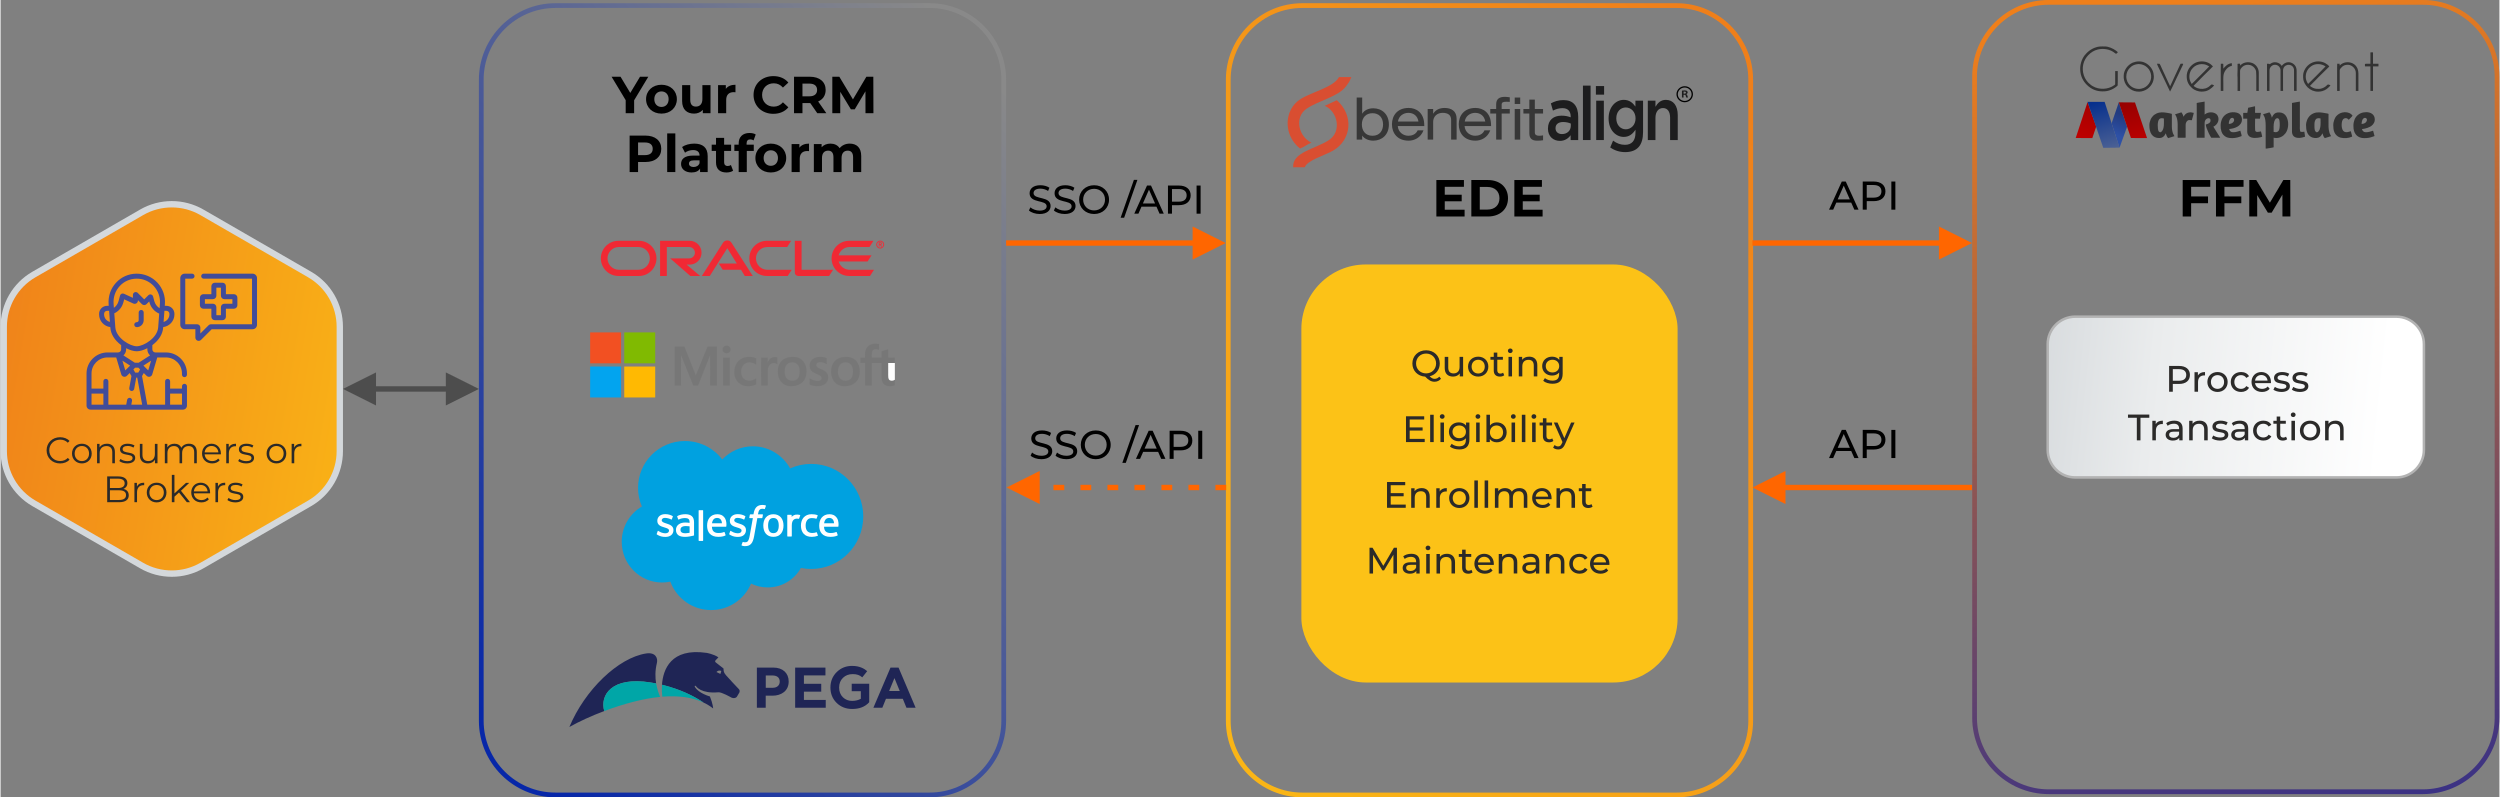 <?xml version="1.0" encoding="UTF-8"?>
<!DOCTYPE svg PUBLIC "-//W3C//DTD SVG 1.1//EN" "http://www.w3.org/Graphics/SVG/1.1/DTD/svg11.dtd">
<!-- Creator: CorelDRAW 2020 (64-Bit) -->
<svg xmlns="http://www.w3.org/2000/svg" xml:space="preserve" width="2314px" height="738px" version="1.1" style="shape-rendering:geometricPrecision; text-rendering:geometricPrecision; image-rendering:optimizeQuality; fill-rule:evenodd; clip-rule:evenodd"
viewBox="0 0 2190.6 698.97"
 xmlns:xlink="http://www.w3.org/1999/xlink"
 xmlns:xodm="http://www.corel.com/coreldraw/odm/2003">
 <rect x="0" y="0" width="2190.6" height="698.97" fill="#808080" stroke="none"/>
 <defs>
  <style type="text/css">
   <![CDATA[
    .str0 {stroke:#B3B3B3;stroke-width:2.24;stroke-miterlimit:22.926}
    .fil15 {fill:#D94E31}
    .fil18 {fill:black}
    .fil23 {fill:#333333}
    .fil3 {fill:#414C99}
    .fil26 {fill:#777777}
    .fil10 {fill:#FCC217}
    .fil9 {fill:white}
    .fil17 {fill:#373737;fill-rule:nonzero}
    .fil16 {fill:#1D1D1E;fill-rule:nonzero}
    .fil14 {fill:black;fill-rule:nonzero}
    .fil7 {fill:#00A1E0;fill-rule:nonzero}
    .fil25 {fill:#00A6A7;fill-rule:nonzero}
    .fil31 {fill:#02A4EF;fill-rule:nonzero}
    .fil24 {fill:#1F2555;fill-rule:nonzero}
    .fil2 {fill:#2B2A29;fill-rule:nonzero}
    .fil12 {fill:#4D4D4D;fill-rule:nonzero}
    .fil27 {fill:#777777;fill-rule:nonzero}
    .fil30 {fill:#80BA01;fill-rule:nonzero}
    .fil29 {fill:#F25022;fill-rule:nonzero}
    .fil28 {fill:#FEFEFE;fill-rule:nonzero}
    .fil13 {fill:#FF6600;fill-rule:nonzero}
    .fil32 {fill:#FFB902;fill-rule:nonzero}
    .fil8 {fill:white;fill-rule:nonzero}
    .fil33 {fill:#F02934;fill-rule:nonzero}
    .fil4 {fill:url(#id0)}
    .fil5 {fill:url(#id1)}
    .fil1 {fill:url(#id2)}
    .fil21 {fill:url(#id3)}
    .fil22 {fill:url(#id4)}
    .fil20 {fill:url(#id5)}
    .fil19 {fill:url(#id6)}
    .fil6 {fill:url(#id7)}
    .fil11 {fill:url(#id8)}
    .fil0 {fill:url(#id9)}
   ]]>
  </style>
  <linearGradient id="id0" gradientUnits="userSpaceOnUse" x1="1042.06" y1="584.93" x2="1568.43" y2="116.86">
   <stop offset="0" style="stop-opacity:1; stop-color:#FAB516"/>
   <stop offset="1" style="stop-opacity:1; stop-color:#EF7F1A"/>
  </linearGradient>
  <linearGradient id="id1" gradientUnits="userSpaceOnUse" x1="387.21" y1="584.93" x2="913.59" y2="116.86">
   <stop offset="0" style="stop-opacity:1; stop-color:#0727A8"/>
   <stop offset="1" style="stop-opacity:1; stop-color:#898989"/>
  </linearGradient>
  <linearGradient id="id2" gradientUnits="userSpaceOnUse" xlink:href="#id0" x1="334.72" y1="371.61" x2="-34.58" y2="310.32">
  </linearGradient>
  <linearGradient id="id3" gradientUnits="userSpaceOnUse" x1="1854.29" y1="118.64" x2="1860.49" y2="100.56">
   <stop offset="0" style="stop-opacity:1; stop-color:#2E51A6"/>
   <stop offset="1" style="stop-opacity:1; stop-color:#223B80"/>
  </linearGradient>
  <linearGradient id="id4" gradientUnits="userSpaceOnUse" x1="1864.03" y1="89.76" x2="1873.85" y2="126.43">
   <stop offset="0" style="stop-opacity:1; stop-color:#970000"/>
   <stop offset="1" style="stop-opacity:1; stop-color:#BD0000"/>
  </linearGradient>
  <linearGradient id="id5" gradientUnits="userSpaceOnUse" x1="1838.98" y1="89.33" x2="1853.45" y2="135.55">
   <stop offset="0" style="stop-opacity:1; stop-color:#07308D"/>
   <stop offset="1" style="stop-opacity:1; stop-color:#546795"/>
  </linearGradient>
  <linearGradient id="id6" gradientUnits="userSpaceOnUse" x1="1828.09" y1="121.03" x2="1840.65" y2="84.93">
   <stop offset="0" style="stop-opacity:1; stop-color:#BC0000"/>
   <stop offset="1" style="stop-opacity:1; stop-color:#A10000"/>
  </linearGradient>
  <linearGradient id="id7" gradientUnits="userSpaceOnUse" x1="2054.58" y1="716.23" x2="1929.4" y2="-3.29">
   <stop offset="0" style="stop-opacity:1; stop-color:#393185"/>
   <stop offset="1" style="stop-opacity:1; stop-color:#EF7F1A"/>
  </linearGradient>
  <linearGradient id="id8" gradientUnits="userSpaceOnUse" x1="2084.9" y1="396.74" x2="1762.01" y2="362.89">
   <stop offset="0" style="stop-opacity:1; stop-color:white"/>
   <stop offset="0.631" style="stop-opacity:1; stop-color:#EAECED"/>
   <stop offset="1" style="stop-opacity:1; stop-color:#D4D8DB"/>
  </linearGradient>
  <linearGradient id="id9" gradientUnits="userSpaceOnUse" xlink:href="#id8" x1="-183.52" y1="-453.36" x2="-261.14" y2="-154.77">
  </linearGradient>
 </defs>
 <g id="Layer_x0020_1">
  <g id="_2083588073552">
   <path class="fil0" d="M122.28 183.72l-94.49 54.55c-17.2,9.93 -27.79,28.28 -27.79,48.14l0 109.11c0,19.86 10.59,38.21 27.79,48.13l94.49 54.56c17.2,9.93 38.39,9.93 55.59,0l94.49 -54.56c17.2,-9.93 27.79,-28.27 27.79,-48.13l0 -109.11c0,-19.86 -10.6,-38.21 -27.79,-48.14l-94.49 -54.55c-17.2,-9.93 -38.39,-9.93 -55.59,0z"/>
   <path class="fil1" d="M287.89 261.4c4.38,7.59 6.7,16.24 6.7,25.01l0 109.11c0,17.81 -9.58,34.41 -25.01,43.32l-94.49 54.56c-15.43,8.9 -34.6,8.9 -50.03,0l-94.49 -54.56c-7.59,-4.38 -13.93,-10.71 -18.31,-18.31 -4.39,-7.59 -6.7,-16.24 -6.7,-25.01l0 -109.11c0,-17.82 9.58,-34.42 25.01,-43.32l94.49 -54.56c15.43,-8.91 34.6,-8.91 50.02,0l94.5 54.56c7.59,4.38 13.92,10.71 18.31,18.31z"/>
  </g>
  <path class="fil2" d="M52.15 406.29c3.33,0 6.3,-1.13 8.3,-3.32l-1.52 -1.52c-1.84,1.9 -4.1,2.71 -6.68,2.71 -5.46,0 -9.57,-4 -9.57,-9.37 0,-5.36 4.11,-9.36 9.57,-9.36 2.58,0 4.84,0.8 6.68,2.68l1.52 -1.52c-2,-2.2 -4.97,-3.3 -8.27,-3.3 -6.81,0 -11.85,4.88 -11.85,11.5 0,6.62 5.04,11.5 11.82,11.5z"/>
  <path id="1" class="fil2" d="M71.27 406.26c4.97,0 8.62,-3.62 8.62,-8.66 0,-5.03 -3.65,-8.62 -8.62,-8.62 -4.97,0 -8.66,3.59 -8.66,8.62 0,5.04 3.69,8.66 8.66,8.66zm0 -2.04c-3.62,0 -6.33,-2.64 -6.33,-6.62 0,-3.97 2.71,-6.62 6.33,-6.62 3.62,0 6.3,2.65 6.3,6.62 0,3.98 -2.68,6.62 -6.3,6.62z"/>
  <path id="2" class="fil2" d="M93.23 388.98c-2.94,0 -5.23,1.19 -6.46,3.26l0 -3.13 -2.19 0 0 16.99 2.29 0 0 -8.92c0,-3.87 2.29,-6.13 5.94,-6.13 3.23,0 5.11,1.84 5.11,5.42l0 9.63 2.29 0 0 -9.85c0,-4.88 -2.84,-7.27 -6.98,-7.27z"/>
  <path id="3" class="fil2" d="M111 406.26c4.42,0 7.01,-1.91 7.01,-4.85 0,-6.51 -11.02,-3.06 -11.02,-7.65 0,-1.62 1.36,-2.81 4.43,-2.81 1.74,0 3.52,0.42 5,1.45l1.01 -1.84c-1.42,-0.97 -3.81,-1.58 -6.01,-1.58 -4.33,0 -6.72,2.07 -6.72,4.85 0,6.71 11.01,3.23 11.01,7.65 0,1.68 -1.32,2.78 -4.55,2.78 -2.39,0 -4.68,-0.84 -6.04,-1.91l-1.03 1.81c1.39,1.2 4.1,2.1 6.91,2.1z"/>
  <path id="4" class="fil2" d="M135.26 389.11l0 8.91c0,3.88 -2.23,6.17 -5.79,6.17 -3.23,0 -5.1,-1.84 -5.1,-5.46l0 -9.62 -2.29 0 0 9.85c0,4.88 2.84,7.3 7.17,7.3 2.71,0 4.91,-1.19 6.1,-3.26l0 3.1 2.2 0 0 -16.99 -2.29 0z"/>
  <path id="5" class="fil2" d="M165.17 388.98c-3.07,0 -5.5,1.39 -6.72,3.59 -1.04,-2.4 -3.23,-3.59 -6.04,-3.59 -2.84,0 -5.04,1.19 -6.24,3.23l0 -3.1 -2.19 0 0 16.99 2.29 0 0 -8.92c0,-3.87 2.23,-6.13 5.69,-6.13 3.1,0 4.91,1.84 4.91,5.42l0 9.63 2.29 0 0 -8.92c0,-3.87 2.2,-6.13 5.68,-6.13 3.07,0 4.88,1.84 4.88,5.42l0 9.63 2.29 0 0 -9.85c0,-4.88 -2.71,-7.27 -6.84,-7.27z"/>
  <path id="6" class="fil2" d="M193.14 397.6c0,-5.1 -3.46,-8.62 -8.24,-8.62 -4.78,0 -8.3,3.59 -8.3,8.62 0,5.04 3.62,8.66 8.92,8.66 2.68,0 5.03,-0.97 6.55,-2.78l-1.29 -1.48c-1.29,1.48 -3.13,2.22 -5.2,2.22 -3.71,0 -6.43,-2.35 -6.69,-5.91l14.22 0c0,-0.25 0.03,-0.51 0.03,-0.71zm-8.24 -6.65c3.33,0 5.75,2.33 6.04,5.65l-12.05 0c0.29,-3.32 2.72,-5.65 6.01,-5.65z"/>
  <path id="7" class="fil2" d="M200.02 392.44l0 -3.33 -2.2 0 0 16.99 2.29 0 0 -8.66c0,-4 2.17,-6.26 5.72,-6.26 0.16,0 0.36,0.03 0.55,0.03l0 -2.23c-3.13,0 -5.3,1.19 -6.36,3.46z"/>
  <path id="8" class="fil2" d="M215.2 406.26c4.42,0 7.01,-1.91 7.01,-4.85 0,-6.51 -11.02,-3.06 -11.02,-7.65 0,-1.62 1.36,-2.81 4.43,-2.81 1.74,0 3.52,0.42 5.01,1.45l1 -1.84c-1.42,-0.97 -3.81,-1.58 -6.01,-1.58 -4.33,0 -6.72,2.07 -6.72,4.85 0,6.71 11.02,3.23 11.02,7.65 0,1.68 -1.33,2.78 -4.56,2.78 -2.39,0 -4.68,-0.84 -6.04,-1.91l-1.03 1.81c1.39,1.2 4.1,2.1 6.91,2.1z"/>
  <path id="9" class="fil2" d="M241.85 406.26c4.97,0 8.62,-3.62 8.62,-8.66 0,-5.03 -3.65,-8.62 -8.62,-8.62 -4.98,0 -8.66,3.59 -8.66,8.62 0,5.04 3.68,8.66 8.66,8.66zm0 -2.04c-3.62,0 -6.33,-2.64 -6.33,-6.62 0,-3.97 2.71,-6.62 6.33,-6.62 3.61,0 6.3,2.65 6.3,6.62 0,3.98 -2.69,6.62 -6.3,6.62z"/>
  <path id="10" class="fil2" d="M257.35 392.44l0 -3.33 -2.19 0 0 16.99 2.29 0 0 -8.66c0,-4 2.16,-6.26 5.72,-6.26 0.16,0 0.35,0.03 0.54,0.03l0 -2.23c-3.13,0 -5.29,1.19 -6.36,3.46z"/>
  <path id="11" class="fil2" d="M107.7 428.61c2.07,-0.84 3.46,-2.56 3.46,-5.14 0,-3.68 -2.91,-5.81 -7.95,-5.81l-9.75 0 0 22.61 10.4 0c5.65,0 8.5,-2.2 8.5,-6.04 0,-3.07 -1.75,-4.98 -4.66,-5.62zm-4.65 -8.98c3.62,0 5.72,1.39 5.72,4.1 0,2.71 -2.1,4.1 -5.72,4.1l-7.2 0 0 -8.2 7.2 0zm0.78 18.67l-7.98 0 0 -8.5 7.98 0c3.97,0 6.14,1.29 6.14,4.23 0,2.97 -2.17,4.27 -6.14,4.27z"/>
  <path id="12" class="fil2" d="M119.53 426.6l0 -3.32 -2.2 0 0 16.99 2.29 0 0 -8.66c0,-4.01 2.17,-6.27 5.72,-6.27 0.16,0 0.36,0.04 0.55,0.04l0 -2.23c-3.13,0 -5.3,1.19 -6.36,3.45z"/>
  <path id="13" class="fil2" d="M136.81 440.43c4.97,0 8.62,-3.62 8.62,-8.66 0,-5.04 -3.65,-8.62 -8.62,-8.62 -4.98,0 -8.66,3.58 -8.66,8.62 0,5.04 3.68,8.66 8.66,8.66zm0 -2.04c-3.62,0 -6.33,-2.65 -6.33,-6.62 0,-3.97 2.71,-6.62 6.33,-6.62 3.62,0 6.3,2.65 6.3,6.62 0,3.97 -2.68,6.62 -6.3,6.62z"/>
  <polygon id="14" class="fil2" points="163.26,440.27 166.07,440.27 158.13,430.22 165.39,423.28 162.55,423.28 152.41,432.55 152.41,416.3 150.12,416.3 150.12,440.27 152.41,440.27 152.41,435.42 156.41,431.74 "/>
  <path id="15" class="fil2" d="M183.68 431.77c0,-5.1 -3.46,-8.62 -8.24,-8.62 -4.78,0 -8.3,3.58 -8.3,8.62 0,5.04 3.62,8.66 8.91,8.66 2.68,0 5.04,-0.97 6.56,-2.78l-1.29 -1.49c-1.29,1.49 -3.13,2.23 -5.2,2.23 -3.72,0 -6.43,-2.35 -6.69,-5.91l14.21 0c0,-0.26 0.04,-0.51 0.04,-0.71zm-8.24 -6.65c3.33,0 5.75,2.32 6.04,5.65l-12.05 0c0.29,-3.33 2.71,-5.65 6.01,-5.65z"/>
  <path id="16" class="fil2" d="M190.55 426.6l0 -3.32 -2.19 0 0 16.99 2.29 0 0 -8.66c0,-4.01 2.17,-6.27 5.72,-6.27 0.16,0 0.35,0.04 0.55,0.04l0 -2.23c-3.13,0 -5.3,1.19 -6.37,3.45z"/>
  <path id="17" class="fil2" d="M205.74 440.43c4.42,0 7.01,-1.91 7.01,-4.85 0,-6.52 -11.02,-3.06 -11.02,-7.65 0,-1.62 1.36,-2.81 4.43,-2.81 1.74,0 3.52,0.42 5,1.45l1 -1.84c-1.42,-0.97 -3.81,-1.58 -6,-1.58 -4.33,0 -6.72,2.06 -6.72,4.84 0,6.72 11.01,3.24 11.01,7.66 0,1.68 -1.32,2.77 -4.55,2.77 -2.39,0 -4.68,-0.84 -6.04,-1.9l-1.04 1.81c1.39,1.19 4.11,2.1 6.92,2.1z"/>
  <path class="fil3" d="M125.45 280.73l0 -6.81c0,-1.21 -0.98,-2.19 -2.19,-2.19 -1.21,0 -2.19,0.98 -2.19,2.19l0 6.81c0,0.94 -0.76,1.7 -1.69,1.7 -1.21,0 -2.19,0.98 -2.19,2.19 0,1.21 0.98,2.19 2.19,2.19 3.35,0 6.07,-2.73 6.07,-6.08l0 0zm7.91 21.58c5.5,-4.18 8.76,-9.51 9.16,-15l0.05 -0.58c5.53,-0.67 9.82,-5.39 9.82,-11.09l0 -0.53c0,-3.87 -3.15,-7.01 -7.02,-7.01l-1.43 0 0.12 -1.62c0.51,-6.89 -1.92,-13.74 -6.66,-18.78 -4.73,-5.03 -11.43,-7.87 -18.34,-7.79 -6.9,0.08 -13.25,2.9 -17.87,7.95 -4.7,5.11 -7,11.82 -6.48,18.86l0.09 1.38 -1.43 0c-3.87,0 -7.02,3.14 -7.02,7.01l0 0.53c0,5.7 4.3,10.42 9.83,11.09l0.04 0.58c0.4,5.49 3.66,10.82 9.16,15 0.11,0.08 0.21,0.16 0.32,0.23l0 3.75c0,1.46 -1.2,2.67 -2.69,2.67l-9.21 0c-10.17,0 -18.45,8.28 -18.45,18.45l0 28.19c0,1.93 1.58,3.51 3.51,3.51l81.03 0c1.93,0 3.51,-1.58 3.51,-3.51l0 -16.94c0,-1.22 -0.98,-2.2 -2.19,-2.2 -1.21,0 -2.19,0.98 -2.19,2.2l0 2.02 -10.39 0 0 -6.38c0,-1.21 -0.98,-2.19 -2.2,-2.19 -1.21,0 -2.19,0.98 -2.19,2.19l0 20.43 -15.65 0 -4.58 -25.04c0.01,-0.03 0.03,-0.05 0.05,-0.09l1.49 -2.58 2.47 2.44c0.74,0.73 1.8,1.03 2.83,0.77 1.02,-0.27 1.81,-1.03 2.11,-2.04l4.4 -14.84 7.59 0c7.76,0 14.07,6.3 14.07,14.06l0 1.03c0,1.21 0.98,2.19 2.19,2.19 1.21,0 2.19,-0.98 2.19,-2.19l0 -1.03c0,-10.17 -8.28,-18.44 -18.45,-18.44l-9.22 0c-1.48,0 -2.68,-1.21 -2.68,-2.68l0 -3.75c0.11,-0.07 0.21,-0.15 0.31,-0.23l0 0zm12.01 -29.84c1.46,0 2.64,1.19 2.64,2.64l0 0.53c0,3.17 -2.17,5.83 -5.11,6.58 0.19,-2.61 0.55,-7.4 0.72,-9.75l1.75 0 0 0zm-40.96 -21.66c3.8,-4.13 9.02,-6.45 14.71,-6.52 5.76,-0.08 11.14,2.21 15.09,6.41 3.9,4.15 5.9,9.78 5.48,15.46 -0.38,5.26 -0.28,3.76 -0.29,4.04 -2.24,-1.37 -3.92,-3.57 -4.62,-6.16l-1.1 -4.13c-0.23,-0.84 -0.9,-1.51 -1.75,-1.74 -0.84,-0.23 -1.76,0.02 -2.38,0.64l-3.64 3.64 -5.68 -5.69c-0.71,-0.71 -1.77,-0.92 -2.69,-0.53 -0.93,0.38 -1.52,1.27 -1.52,2.27l0 2.61 -7.89 -3.61c-0.66,-0.3 -1.42,-0.3 -2.08,0.01 -0.66,0.31 -1.14,0.89 -1.33,1.59l-1.32 4.94c-0.65,2.39 -2.1,4.43 -4.07,5.81l-0.26 -3.45c-0.43,-5.83 1.47,-11.36 5.34,-15.59l0 0zm-13.68 24.83l0 -0.53c0,-1.45 1.18,-2.64 2.64,-2.64l1.76 0c0.11,1.56 0.43,5.91 0.71,9.75 -2.93,-0.75 -5.11,-3.41 -5.11,-6.58zm9.86 11.35c-0.36,-4.82 -0.58,-7.83 -0.91,-12.3 3.9,-1.84 6.81,-5.3 7.94,-9.52l0.74 -2.75 8.01 3.67c0.88,0.41 1.9,0.33 2.72,-0.19 0.82,-0.53 1.31,-1.42 1.31,-2.39l0 -0.39 3.5 3.5c0.54,0.54 1.25,0.84 2.01,0.84 0.76,0 1.47,-0.3 2.01,-0.83l2.39 -2.39 0.25 0.93c1.17,4.4 4.35,8 8.49,9.76 -0.29,3.89 -0.69,9.36 -0.89,12.06 -0.7,9.4 -12.93,16.56 -18.79,16.56 -5.85,0 -18.09,-7.16 -18.78,-16.56l0 0zm20.23 35.35l1.51 1.51 -1.61 2.78 -2.69 0 -1.61 -2.78 1.51 -1.51 2.89 0zm-11.5 2.36l-2.53 -8.52 6.75 4.33 -4.22 4.19zm-29.59 20.36l10.39 0 0 9.67 -10.39 0 0 -9.67zm79.29 0l0 9.67 -10.4 0 0 -9.67 10.4 0zm-44.41 9.67l0.62 -3.38c0.22,-1.2 -0.57,-2.33 -1.76,-2.55 -1.19,-0.22 -2.33,0.57 -2.55,1.76l-0.76 4.17 -15.66 0 0 -20.43c0,-1.21 -0.98,-2.19 -2.19,-2.19 -1.21,0 -2.19,0.98 -2.19,2.19l0 6.38 -10.39 0 0 -13.27c0,-7.76 6.31,-14.06 14.06,-14.06l7.59 0 4.41 14.84c0.3,1.01 1.09,1.77 2.11,2.03 1.02,0.27 2.08,-0.02 2.83,-0.77l2.47 -2.43 1.49 2.58c0.01,0.03 0.03,0.06 0.05,0.09l-1.92 10.48c-0.21,1.19 0.57,2.33 1.76,2.55 1.19,0.22 2.33,-0.57 2.55,-1.76l1.82 -9.95 0.85 0 4.33 23.72 -9.52 0 0 0zm14.82 -30.03l-4.22 -4.19 6.75 -4.33 -2.53 8.52zm1.62 -13.14l-9.97 6.4 -3.42 0 -9.96 -6.4c1.45,-1.29 2.37,-3.18 2.37,-5.27l0 -1.03c3.27,1.68 6.62,2.68 9.3,2.68 2.68,0 6.03,-1 9.3,-2.68l0 1.03c0,2.09 0.92,3.98 2.38,5.27zm63.44 -63.72l-6.65 0c-1.68,0 -3.05,1.36 -3.05,3.04l0 7.01 -7.01 0c-1.68,0 -3.04,1.37 -3.04,3.05l0 6.65c0,1.68 1.36,3.04 3.04,3.04l7.01 0 0 7.02c0,1.67 1.37,3.04 3.05,3.04l6.65 0c1.68,0 3.04,-1.37 3.04,-3.04l0 -7.02 7.02 0c1.68,0 3.04,-1.36 3.04,-3.04l0 -6.65c0,-1.68 -1.36,-3.05 -3.04,-3.05l-7.02 0 0 -7.01c0,-1.68 -1.36,-3.04 -3.04,-3.04l0 0zm8.72 14.43l0 3.98 -7.01 0c-1.68,0 -3.04,1.37 -3.04,3.05l0 7.01 -3.99 0 0 -7.01c0,-1.68 -1.36,-3.05 -3.04,-3.05l-7.01 0 0 -3.98 7.01 0c1.68,0 3.04,-1.36 3.04,-3.04l0 -7.02 3.99 0 0 7.02c0,1.68 1.36,3.04 3.04,3.04l7.01 0zm17.7 -22.36l-42.85 0c-1.21,0 -2.19,0.98 -2.19,2.19 0,1.21 0.98,2.19 2.19,2.19l42.36 0 0 39.95 -35.97 0c-0.77,0 -1.5,0.3 -2.05,0.85l-7.27 7.27 0 -5.23c0,-1.59 -1.29,-2.89 -2.89,-2.89l-10.34 0 0 -39.95 5.94 0c1.21,0 2.19,-0.98 2.19,-2.19 0,-1.21 -0.98,-2.19 -2.19,-2.19l-6.43 0c-2.14,0 -3.88,1.74 -3.88,3.89l0 40.93c0,2.14 1.74,3.89 3.88,3.89l9.35 0 0 7.31c0,1.18 0.7,2.23 1.78,2.68 1.1,0.45 2.34,0.19 3.16,-0.63l9.37 -9.36 35.84 0c2.15,0 3.89,-1.75 3.89,-3.89l0 -40.93c0,-2.15 -1.74,-3.89 -3.88,-3.89l-0.01 0z"/>
  <path class="fil4" d="M1141.18 2.82l328.13 0c36.86,0 67.02,30.16 67.02,67.02l0 562.11c0,36.86 -30.16,67.02 -67.02,67.02l-328.13 0c-36.86,0 -67.02,-30.16 -67.02,-67.02l0 -562.11c0,-36.86 30.16,-67.02 67.02,-67.02zm0 4.16l328.13 0c34.57,0 62.86,28.29 62.86,62.86l0 562.11c0,34.57 -28.29,62.86 -62.86,62.86l-328.13 0c-34.57,0 -62.86,-28.29 -62.86,-62.86l0 -562.11c0,-34.57 28.29,-62.86 62.86,-62.86z"/>
  <path class="fil5" d="M486.33 2.82l328.14 0c36.86,0 67.02,30.16 67.02,67.02l0 562.11c0,36.86 -30.16,67.02 -67.02,67.02l-328.14 0c-36.86,0 -67.02,-30.16 -67.02,-67.02l0 -562.11c0,-36.86 30.16,-67.02 67.02,-67.02zm0 4.16l328.14 0c34.57,0 62.86,28.29 62.86,62.86l0 562.11c0,34.57 -28.29,62.86 -62.86,62.86l-328.14 0c-34.57,0 -62.86,-28.29 -62.86,-62.86l0 -562.11c0,-34.57 28.29,-62.86 62.86,-62.86z"/>
  <path class="fil6" d="M1795.44 0l328.13 0c36.87,0 67.03,30.16 67.03,67.02l0 562.11c0,36.86 -30.16,67.02 -67.03,67.02l-328.13 0c-36.86,0 -67.02,-30.16 -67.02,-67.02l0 -562.11c0,-36.86 30.16,-67.02 67.02,-67.02zm0 4.16l328.13 0c34.58,0 62.87,28.29 62.87,62.87l0 562.1c0,34.57 -28.29,62.86 -62.87,62.86l-328.13 0c-34.57,0 -62.86,-28.29 -62.86,-62.86l0 -562.1c0,-34.58 28.29,-62.87 62.86,-62.87z"/>
  <g id="_2083588077008">
   <path class="fil7" d="M632.64 402.77c6.83,-7.11 16.34,-11.52 26.85,-11.52 13.98,0 26.18,7.79 32.66,19.36 5.65,-2.52 11.9,-3.93 18.47,-3.93 25.21,0 45.65,20.62 45.65,46.05 0,25.43 -20.44,46.05 -45.65,46.05 -3.08,0 -6.08,-0.31 -8.99,-0.9 -5.72,10.2 -16.62,17.09 -29.13,17.09 -5.23,0 -10.19,-1.21 -14.59,-3.36 -5.8,13.64 -19.31,23.2 -35.05,23.2 -16.39,0 -30.36,-10.37 -35.72,-24.92 -2.35,0.49 -4.78,0.76 -7.27,0.76 -19.51,0 -35.34,-15.99 -35.34,-35.71 0,-13.22 7.11,-24.76 17.67,-30.93 -2.17,-5.01 -3.38,-10.53 -3.38,-16.33 0,-22.68 18.41,-41.07 41.12,-41.07 13.34,0 25.19,6.34 32.7,16.16z"/>
   <path class="fil8" d="M575.2 468.01c-0.13,0.34 0.05,0.41 0.09,0.48 0.4,0.29 0.8,0.49 1.21,0.73 2.16,1.14 4.2,1.47 6.33,1.47 4.34,0 7.04,-2.3 7.04,-6.02l0 -0.07c0,-3.44 -3.04,-4.69 -5.9,-5.59l-0.37 -0.12c-2.15,-0.7 -4.01,-1.31 -4.01,-2.73l0 -0.07c0,-1.21 1.09,-2.1 2.77,-2.1 1.87,0 4.09,0.62 5.52,1.41 0,0 0.42,0.27 0.57,-0.14 0.09,-0.22 0.81,-2.17 0.88,-2.38 0.09,-0.22 -0.06,-0.4 -0.2,-0.48 -1.64,-1 -3.89,-1.67 -6.23,-1.67l-0.43 0c-3.98,0 -6.75,2.4 -6.75,5.84l0 0.07c0,3.63 3.06,4.81 5.93,5.63l0.46 0.14c2.09,0.64 3.89,1.19 3.89,2.66l0 0.08c0,1.34 -1.17,2.34 -3.06,2.34 -0.73,0 -3.07,-0.01 -5.6,-1.61 -0.3,-0.18 -0.48,-0.31 -0.71,-0.45 -0.13,-0.07 -0.44,-0.21 -0.57,0.2l-0.86 2.38z"/>
   <path class="fil8" d="M638.78 468.01c-0.13,0.34 0.05,0.41 0.09,0.48 0.4,0.29 0.81,0.49 1.21,0.73 2.16,1.14 4.2,1.47 6.33,1.47 4.35,0 7.04,-2.3 7.04,-6.02l0 -0.07c0,-3.44 -3.04,-4.69 -5.9,-5.59l-0.37 -0.12c-2.15,-0.7 -4.01,-1.31 -4.01,-2.73l0 -0.07c0,-1.21 1.09,-2.1 2.77,-2.1 1.87,0 4.09,0.62 5.52,1.41 0,0 0.42,0.27 0.57,-0.14 0.09,-0.22 0.81,-2.17 0.89,-2.38 0.08,-0.22 -0.07,-0.4 -0.21,-0.48 -1.64,-1 -3.89,-1.67 -6.23,-1.67l-0.43 0c-3.97,0 -6.75,2.4 -6.75,5.84l0 0.07c0,3.63 3.06,4.81 5.93,5.63l0.46 0.14c2.09,0.64 3.89,1.19 3.89,2.66l0 0.08c0,1.34 -1.17,2.34 -3.06,2.34 -0.73,0 -3.07,-0.01 -5.59,-1.61 -0.31,-0.18 -0.49,-0.3 -0.72,-0.45 -0.08,-0.05 -0.44,-0.19 -0.57,0.2l-0.86 2.38z"/>
   <path class="fil8" d="M682.19 460.73c0,2.1 -0.39,3.76 -1.16,4.93 -0.77,1.16 -1.92,1.72 -3.53,1.72 -1.62,0 -2.77,-0.56 -3.52,-1.72 -0.76,-1.17 -1.14,-2.83 -1.14,-4.93 0,-2.1 0.38,-3.75 1.14,-4.91 0.75,-1.15 1.9,-1.71 3.52,-1.71 1.61,0 2.76,0.56 3.53,1.71 0.77,1.16 1.16,2.81 1.16,4.91zm3.62 -3.9c-0.35,-1.2 -0.91,-2.26 -1.64,-3.15 -0.74,-0.89 -1.68,-1.6 -2.79,-2.11 -1.11,-0.52 -2.41,-0.78 -3.88,-0.78 -1.48,0 -2.78,0.26 -3.89,0.78 -1.11,0.51 -2.04,1.22 -2.78,2.12 -0.75,0.88 -1.3,1.94 -1.65,3.14 -0.36,1.2 -0.54,2.51 -0.54,3.9 0,1.39 0.18,2.7 0.54,3.89 0.35,1.21 0.9,2.27 1.65,3.16 0.74,0.88 1.67,1.59 2.78,2.09 1.11,0.51 2.42,0.76 3.89,0.76 1.47,0 2.77,-0.25 3.88,-0.76 1.1,-0.5 2.04,-1.21 2.79,-2.09 0.73,-0.89 1.29,-1.95 1.64,-3.16 0.36,-1.19 0.54,-2.5 0.54,-3.89 0,-1.39 -0.18,-2.7 -0.54,-3.9z"/>
   <path class="fil9" d="M715.59 466.83c-0.12,-0.35 -0.47,-0.22 -0.47,-0.22 -0.53,0.2 -1.08,0.39 -1.68,0.48 -0.61,0.1 -1.27,0.15 -1.99,0.15 -1.75,0 -3.15,-0.53 -4.15,-1.56 -1,-1.03 -1.56,-2.7 -1.55,-4.95 0,-2.05 0.5,-3.6 1.39,-4.78 0.88,-1.17 2.23,-1.77 4.02,-1.77 1.5,0 2.64,0.18 3.83,0.55 0,0 0.29,0.13 0.42,-0.25 0.32,-0.88 0.56,-1.51 0.9,-2.48 0.09,-0.27 -0.14,-0.39 -0.23,-0.42 -0.47,-0.19 -1.58,-0.49 -2.42,-0.61 -0.78,-0.12 -1.7,-0.19 -2.72,-0.19 -1.52,0 -2.88,0.27 -4.04,0.78 -1.16,0.52 -2.14,1.23 -2.92,2.11 -0.78,0.89 -1.37,1.95 -1.76,3.16 -0.4,1.19 -0.59,2.51 -0.59,3.9 0,3.01 0.81,5.44 2.41,7.22 1.6,1.78 4.01,2.69 7.15,2.69 1.86,0 3.77,-0.38 5.14,-0.92 0,0 0.26,-0.12 0.15,-0.43l-0.89 -2.46z"/>
   <path class="fil9" d="M721.93 458.71c0.18,-1.17 0.49,-2.14 0.99,-2.89 0.75,-1.15 1.9,-1.78 3.51,-1.78 1.61,0 2.67,0.63 3.44,1.78 0.5,0.76 0.73,1.76 0.81,2.89l-8.75 0zm12.2 -2.56c-0.3,-1.16 -1.06,-2.34 -1.57,-2.88 -0.79,-0.85 -1.56,-1.44 -2.33,-1.77 -1,-0.43 -2.2,-0.72 -3.51,-0.72 -1.53,0 -2.92,0.26 -4.05,0.79 -1.13,0.53 -2.08,1.26 -2.83,2.16 -0.74,0.9 -1.3,1.97 -1.66,3.19 -0.36,1.2 -0.54,2.52 -0.54,3.91 0,1.42 0.19,2.73 0.56,3.92 0.37,1.2 0.97,2.25 1.78,3.12 0.8,0.88 1.84,1.57 3.08,2.04 1.24,0.48 2.74,0.73 4.46,0.72 3.54,-0.01 5.41,-0.8 6.18,-1.22 0.14,-0.08 0.27,-0.21 0.1,-0.59l-0.8 -2.25c-0.12,-0.33 -0.46,-0.21 -0.46,-0.21 -0.88,0.33 -2.13,0.91 -5.04,0.91 -1.9,-0.01 -3.31,-0.57 -4.2,-1.45 -0.91,-0.89 -1.35,-2.22 -1.43,-4.08l12.27 0.01c0,0 0.33,0 0.36,-0.32 0.01,-0.13 0.42,-2.52 -0.37,-5.28z"/>
   <path class="fil9" d="M623.64 458.71c0.18,-1.17 0.5,-2.14 0.99,-2.89 0.76,-1.15 1.9,-1.78 3.52,-1.78 1.6,0 2.67,0.63 3.44,1.78 0.5,0.76 0.72,1.76 0.81,2.89l-8.76 0zm12.21 -2.56c-0.31,-1.16 -1.07,-2.34 -1.57,-2.88 -0.79,-0.85 -1.56,-1.44 -2.33,-1.77 -1,-0.43 -2.2,-0.72 -3.52,-0.72 -1.53,0 -2.92,0.26 -4.05,0.79 -1.13,0.53 -2.08,1.26 -2.82,2.16 -0.75,0.9 -1.31,1.97 -1.67,3.19 -0.35,1.2 -0.53,2.52 -0.53,3.91 0,1.42 0.18,2.73 0.55,3.92 0.38,1.2 0.97,2.25 1.78,3.12 0.81,0.88 1.85,1.57 3.09,2.04 1.23,0.48 2.73,0.73 4.45,0.72 3.55,-0.01 5.41,-0.8 6.18,-1.22 0.14,-0.08 0.27,-0.21 0.1,-0.59l-0.79 -2.25c-0.13,-0.33 -0.47,-0.21 -0.47,-0.21 -0.88,0.33 -2.12,0.91 -5.04,0.91 -1.9,-0.01 -3.31,-0.57 -4.2,-1.45 -0.9,-0.89 -1.35,-2.22 -1.42,-4.08l12.27 0.01c0,0 0.32,0 0.36,-0.32 0.01,-0.13 0.41,-2.52 -0.37,-5.28z"/>
   <path class="fil8" d="M597.12 466.76c-0.48,-0.39 -0.55,-0.48 -0.71,-0.73 -0.24,-0.38 -0.37,-0.91 -0.37,-1.6 0,-1.08 0.36,-1.85 1.1,-2.37 -0.01,0 1.05,-0.92 3.56,-0.89 1.76,0.02 3.33,0.28 3.33,0.28l0 5.58 0 0c0,0 -1.56,0.34 -3.32,0.44 -2.49,0.15 -3.6,-0.72 -3.59,-0.71zm4.88 -8.63c-0.5,-0.04 -1.14,-0.05 -1.92,-0.05 -1.05,0 -2.06,0.13 -3.02,0.38 -0.96,0.26 -1.82,0.66 -2.56,1.19 -0.75,0.54 -1.35,1.22 -1.78,2.03 -0.43,0.81 -0.66,1.76 -0.66,2.82 0,1.09 0.19,2.03 0.57,2.81 0.37,0.77 0.91,1.42 1.59,1.92 0.69,0.49 1.53,0.86 2.51,1.08 0.96,0.22 2.05,0.33 3.25,0.33 1.25,0 2.51,-0.1 3.72,-0.31 1.21,-0.2 2.68,-0.5 3.09,-0.6 0.41,-0.09 0.87,-0.22 0.87,-0.22 0.3,-0.07 0.27,-0.4 0.27,-0.4l0 -11.22c0,-2.46 -0.66,-4.29 -1.95,-5.42 -1.29,-1.13 -3.18,-1.69 -5.64,-1.69 -0.92,0 -2.4,0.12 -3.29,0.3 0,0 -2.68,0.52 -3.78,1.38 0,0 -0.24,0.15 -0.11,0.49l0.87 2.33c0.11,0.31 0.4,0.2 0.4,0.2 0,0 0.09,-0.03 0.2,-0.1 2.36,-1.28 5.35,-1.24 5.35,-1.24 1.33,0 2.35,0.26 3.03,0.79 0.67,0.51 1.01,1.29 1.01,2.93l0 0.51c-1.05,-0.15 -2.02,-0.24 -2.02,-0.24z"/>
   <path class="fil9" d="M700.98 451.9c0.1,-0.28 -0.1,-0.41 -0.18,-0.44 -0.21,-0.08 -1.25,-0.3 -2.06,-0.35 -1.54,-0.1 -2.4,0.16 -3.16,0.51 -0.76,0.34 -1.61,0.9 -2.08,1.53l0 -1.5c0,-0.2 -0.14,-0.37 -0.35,-0.37l-3.14 0c-0.21,0 -0.36,0.17 -0.36,0.37l0 18.31c0,0.21 0.17,0.37 0.37,0.37l3.23 0c0.2,0 0.37,-0.16 0.37,-0.37l0 -9.15c0,-1.22 0.14,-2.45 0.41,-3.22 0.26,-0.76 0.62,-1.37 1.07,-1.8 0.45,-0.44 0.96,-0.75 1.52,-0.91 0.57,-0.18 1.2,-0.24 1.64,-0.24 0.65,0 1.35,0.17 1.35,0.17 0.24,0.02 0.37,-0.12 0.45,-0.33 0.21,-0.56 0.81,-2.25 0.92,-2.58z"/>
   <path class="fil9" d="M670.72 443.06c-0.39,-0.12 -0.75,-0.2 -1.22,-0.29 -0.47,-0.08 -1.03,-0.12 -1.66,-0.12 -2.22,0 -3.97,0.62 -5.2,1.86 -1.22,1.23 -2.05,3.1 -2.47,5.56l-0.15 0.84 -2.78 0c0,0 -0.34,-0.02 -0.41,0.36l-0.46 2.55c-0.03,0.24 0.07,0.39 0.4,0.39l2.71 0 -2.75 15.36c-0.22,1.24 -0.46,2.25 -0.74,3.03 -0.27,0.76 -0.53,1.32 -0.85,1.74 -0.31,0.4 -0.61,0.7 -1.12,0.87 -0.43,0.14 -0.92,0.2 -1.45,0.2 -0.3,0 -0.69,-0.04 -0.98,-0.1 -0.29,-0.06 -0.45,-0.13 -0.67,-0.22 0,0 -0.31,-0.12 -0.44,0.2 -0.1,0.26 -0.82,2.25 -0.91,2.49 -0.09,0.25 0.04,0.44 0.19,0.49 0.36,0.14 0.63,0.21 1.12,0.33 0.68,0.16 1.26,0.17 1.8,0.17 1.13,0 2.16,-0.15 3.01,-0.47 0.86,-0.3 1.61,-0.84 2.27,-1.58 0.72,-0.79 1.17,-1.61 1.59,-2.74 0.43,-1.12 0.79,-2.51 1.08,-4.12l2.77 -15.65 4.04 0c0,0 0.34,0.01 0.41,-0.36l0.46 -2.55c0.03,-0.24 -0.07,-0.39 -0.4,-0.39l-3.92 0c0.02,-0.09 0.19,-1.47 0.64,-2.77 0.2,-0.56 0.56,-1 0.86,-1.31 0.3,-0.3 0.65,-0.52 1.03,-0.64 0.39,-0.13 0.83,-0.19 1.32,-0.19 0.37,0 0.73,0.05 1.01,0.1 0.38,0.08 0.52,0.12 0.62,0.16 0.41,0.12 0.46,0 0.54,-0.19l0.93 -2.58c0.1,-0.28 -0.14,-0.4 -0.22,-0.43z"/>
   <path class="fil9" d="M615.89 473.81c0,0.2 -0.14,0.37 -0.35,0.37l-3.25 0c-0.21,0 -0.35,-0.17 -0.35,-0.37l0 -26.2c0,-0.2 0.14,-0.37 0.35,-0.37l3.25 0c0.21,0 0.35,0.17 0.35,0.37l0 26.2z"/>
  </g>
  <rect class="fil10" x="1140.33" y="231.85" width="329.82" height="366.47" rx="56.49" ry="56.49"/>
  <path class="fil11 str0" d="M1818.74 277.6l281.54 0c13.28,0 24.14,10.87 24.14,24.14l0 92.67c0,13.28 -10.86,24.14 -24.14,24.14l-281.54 0c-13.28,0 -24.14,-10.86 -24.14,-24.14l0 -92.67c0,-13.27 10.86,-24.14 24.14,-24.14z"/>
  <path class="fil2" d="M1261.25 330.17c-1.16,1.3 -2.52,1.94 -4.13,1.94 -1.46,0 -2.81,-0.64 -4.33,-2.26 5.26,-1.23 8.88,-5.59 8.88,-11.21 0,-6.65 -5.1,-11.56 -11.98,-11.56 -6.95,0 -12.05,4.94 -12.05,11.56 0,6.37 4.71,11.18 11.21,11.53 3.16,3.27 5.39,4.49 8.23,4.49 2.26,0 4.24,-0.93 5.69,-2.64l-1.52 -1.85zm-20.38 -11.53c0,-4.97 3.75,-8.69 8.82,-8.69 5,0 8.75,3.72 8.75,8.69 0,4.98 -3.75,8.69 -8.75,8.69 -5.07,0 -8.82,-3.71 -8.82,-8.69z"/>
  <path id="1" class="fil2" d="M1279.02 312.83l0 8.85c0,3.68 -2.07,5.68 -5.3,5.68 -2.94,0 -4.62,-1.68 -4.62,-5.03l0 -9.5 -3.1 0 0 9.85c0,5.04 2.94,7.46 7.36,7.46 2.43,0 4.56,-1 5.82,-2.78l0 2.59 2.94 0 0 -17.12 -3.1 0z"/>
  <path id="2" class="fil2" d="M1295.36 330.14c5.14,0 8.88,-3.65 8.88,-8.75 0,-5.11 -3.74,-8.72 -8.88,-8.72 -5.14,0 -8.92,3.61 -8.92,8.72 0,5.1 3.78,8.75 8.92,8.75zm0 -2.71c-3.29,0 -5.78,-2.39 -5.78,-6.04 0,-3.65 2.49,-6.01 5.78,-6.01 3.29,0 5.75,2.36 5.75,6.01 0,3.65 -2.46,6.04 -5.75,6.04z"/>
  <path id="3" class="fil2" d="M1317.19 326.72c-0.64,0.51 -1.51,0.81 -2.42,0.81 -1.71,0 -2.68,-1.04 -2.68,-2.88l0 -9.27 4.91 0 0 -2.55 -4.91 0 0 -3.75 -3.1 0 0 3.75 -2.91 0 0 2.55 2.91 0 0 9.4c0,3.46 1.97,5.36 5.43,5.36 1.39,0 2.81,-0.39 3.74,-1.19l-0.97 -2.23z"/>
  <path id="4" class="fil2" d="M1323.46 309.53c1.23,0 2.1,-0.9 2.1,-2.06 0,-1.1 -0.9,-1.97 -2.1,-1.97 -1.19,0 -2.1,0.9 -2.1,2.03 0,1.13 0.91,2 2.1,2zm-1.55 20.42l3.1 0 0 -17.12 -3.1 0 0 17.12z"/>
  <path id="5" class="fil2" d="M1340.06 312.67c-2.71,0 -4.91,1 -6.17,2.74l0 -2.58 -2.97 0 0 17.12 3.1 0 0 -8.82c0,-3.71 2.14,-5.68 5.43,-5.68 2.94,0 4.62,1.64 4.62,5l0 9.5 3.1 0 0 -9.85c0,-5.04 -2.94,-7.43 -7.11,-7.43z"/>
  <path id="6" class="fil2" d="M1366.45 312.83l0 2.65c-1.45,-1.88 -3.78,-2.81 -6.33,-2.81 -4.94,0 -8.69,3.32 -8.69,8.27 0,4.94 3.75,8.3 8.69,8.3 2.46,0 4.69,-0.87 6.17,-2.65l0 1.36c0,3.87 -1.84,5.75 -5.88,5.75 -2.52,0 -5,-0.88 -6.59,-2.23l-1.48 2.39c1.87,1.68 5.04,2.55 8.17,2.55 5.81,0 8.88,-2.75 8.88,-8.79l0 -14.79 -2.94 0zm-5.97 13.69c-3.46,0 -5.91,-2.29 -5.91,-5.58 0,-3.33 2.45,-5.56 5.91,-5.56 3.42,0 5.88,2.23 5.88,5.56 0,3.29 -2.46,5.58 -5.88,5.58z"/>
  <polygon id="7" class="fil2" points="1235.28,384.74 1235.28,377.44 1246.62,377.44 1246.62,374.7 1235.28,374.7 1235.28,367.75 1248.01,367.75 1248.01,364.94 1232.05,364.94 1232.05,387.55 1248.46,387.55 1248.46,384.74 "/>
  <polygon id="8" class="fil2" points="1253.24,387.55 1256.34,387.55 1256.34,363.59 1253.24,363.59 "/>
  <path id="9" class="fil2" d="M1263.8 367.14c1.23,0 2.1,-0.91 2.1,-2.07 0,-1.1 -0.9,-1.97 -2.1,-1.97 -1.19,0 -2.1,0.91 -2.1,2.04 0,1.13 0.91,2 2.1,2zm-1.55 20.41l3.1 0 0 -17.12 -3.1 0 0 17.12z"/>
  <path id="10" class="fil2" d="M1284.7 370.43l0 2.65c-1.45,-1.87 -3.78,-2.81 -6.33,-2.81 -4.94,0 -8.69,3.33 -8.69,8.27 0,4.94 3.75,8.3 8.69,8.3 2.45,0 4.68,-0.87 6.17,-2.65l0 1.36c0,3.88 -1.84,5.75 -5.88,5.75 -2.52,0 -5.01,-0.87 -6.59,-2.23l-1.49 2.39c1.88,1.68 5.04,2.55 8.18,2.55 5.81,0 8.88,-2.74 8.88,-8.78l0 -14.8 -2.94 0zm-5.98 13.7c-3.45,0 -5.91,-2.29 -5.91,-5.59 0,-3.33 2.46,-5.55 5.91,-5.55 3.43,0 5.88,2.22 5.88,5.55 0,3.3 -2.45,5.59 -5.88,5.59z"/>
  <path id="11" class="fil2" d="M1295.1 367.14c1.23,0 2.1,-0.91 2.1,-2.07 0,-1.1 -0.9,-1.97 -2.1,-1.97 -1.19,0 -2.1,0.91 -2.1,2.04 0,1.13 0.91,2 2.1,2zm-1.55 20.41l3.1 0 0 -17.12 -3.1 0 0 17.12z"/>
  <path id="12" class="fil2" d="M1311.64 370.27c-2.42,0 -4.56,0.91 -5.98,2.75l0 -9.43 -3.1 0 0 23.96 2.98 0 0 -2.71c1.38,1.94 3.58,2.91 6.1,2.91 5.01,0 8.66,-3.52 8.66,-8.76 0,-5.23 -3.65,-8.72 -8.66,-8.72zm-0.26 14.76c-3.26,0 -5.75,-2.39 -5.75,-6.04 0,-3.65 2.49,-6 5.75,-6 3.3,0 5.78,2.35 5.78,6 0,3.65 -2.48,6.04 -5.78,6.04z"/>
  <path id="13" class="fil2" d="M1326.14 367.14c1.23,0 2.1,-0.91 2.1,-2.07 0,-1.1 -0.9,-1.97 -2.1,-1.97 -1.19,0 -2.1,0.91 -2.1,2.04 0,1.13 0.91,2 2.1,2zm-1.55 20.41l3.1 0 0 -17.12 -3.1 0 0 17.12z"/>
  <polygon id="14" class="fil2" points="1333.6,387.55 1336.7,387.55 1336.7,363.59 1333.6,363.59 "/>
  <path id="15" class="fil2" d="M1344.17 367.14c1.22,0 2.1,-0.91 2.1,-2.07 0,-1.1 -0.91,-1.97 -2.1,-1.97 -1.2,0 -2.1,0.91 -2.1,2.04 0,1.13 0.9,2 2.1,2zm-1.55 20.41l3.1 0 0 -17.12 -3.1 0 0 17.12z"/>
  <path id="16" class="fil2" d="M1360.28 384.32c-0.64,0.52 -1.51,0.81 -2.42,0.81 -1.71,0 -2.68,-1.03 -2.68,-2.88l0 -9.26 4.91 0 0 -2.56 -4.91 0 0 -3.74 -3.1 0 0 3.74 -2.91 0 0 2.56 2.91 0 0 9.39c0,3.46 1.97,5.37 5.43,5.37 1.39,0 2.81,-0.39 3.74,-1.2l-0.97 -2.23z"/>
  <path id="17" class="fil2" d="M1376.79 370.43l-5.91 13.7 -5.98 -13.7 -3.23 0 7.56 17.09 -0.55 1.2c-0.84,1.97 -1.77,2.64 -3.26,2.64 -1.16,0 -2.23,-0.45 -3.07,-1.26l-1.32 2.33c1.06,1.03 2.74,1.58 4.39,1.58 2.62,0 4.59,-1.13 6.11,-4.75l8.3 -18.83 -3.04 0z"/>
  <polygon id="18" class="fil2" points="1218.65,442.35 1218.65,435.05 1229.99,435.05 1229.99,432.3 1218.65,432.3 1218.65,425.36 1231.37,425.36 1231.37,422.55 1215.42,422.55 1215.42,445.16 1231.83,445.16 1231.83,442.35 "/>
  <path id="19" class="fil2" d="M1245.75 427.88c-2.72,0 -4.91,1 -6.17,2.74l0 -2.58 -2.97 0 0 17.12 3.1 0 0 -8.82c0,-3.72 2.13,-5.69 5.42,-5.69 2.94,0 4.62,1.65 4.62,5.01l0 9.5 3.1 0 0 -9.85c0,-5.04 -2.94,-7.43 -7.1,-7.43z"/>
  <path id="20" class="fil2" d="M1261.58 430.91l0 -2.87 -2.98 0 0 17.12 3.1 0 0 -8.53c0,-3.75 2.07,-5.78 5.4,-5.78 0.22,0 0.45,0 0.71,0.03l0 -3c-3.01,0 -5.14,1.03 -6.23,3.03z"/>
  <path id="21" class="fil2" d="M1278.79 445.35c5.14,0 8.88,-3.65 8.88,-8.75 0,-5.11 -3.74,-8.72 -8.88,-8.72 -5.14,0 -8.92,3.61 -8.92,8.72 0,5.1 3.78,8.75 8.92,8.75zm0 -2.71c-3.29,0 -5.78,-2.39 -5.78,-6.04 0,-3.65 2.49,-6.01 5.78,-6.01 3.29,0 5.75,2.36 5.75,6.01 0,3.65 -2.46,6.04 -5.75,6.04z"/>
  <polygon id="22" class="fil2" points="1291.97,445.16 1295.07,445.16 1295.07,421.19 1291.97,421.19 "/>
  <polygon id="23" class="fil2" points="1300.98,445.16 1304.08,445.16 1304.08,421.19 1300.98,421.19 "/>
  <path id="24" class="fil2" d="M1331.41 427.88c-2.91,0 -5.3,1.22 -6.59,3.16 -1.13,-2.13 -3.33,-3.16 -5.94,-3.16 -2.59,0 -4.69,0.97 -5.92,2.71l0 -2.55 -2.97 0 0 17.12 3.1 0 0 -8.82c0,-3.72 2.04,-5.69 5.14,-5.69 2.81,0 4.42,1.65 4.42,5.01l0 9.5 3.11 0 0 -8.82c0,-3.72 2.03,-5.69 5.13,-5.69 2.81,0 4.43,1.65 4.43,5.01l0 9.5 3.1 0 0 -9.85c0,-5.04 -2.85,-7.43 -7.01,-7.43z"/>
  <path id="25" class="fil2" d="M1359.7 436.69c0,-5.26 -3.52,-8.81 -8.46,-8.81 -4.94,0 -8.59,3.65 -8.59,8.72 0,5.1 3.68,8.75 9.2,8.75 2.85,0 5.2,-0.97 6.75,-2.78l-1.71 -2c-1.26,1.39 -2.94,2.07 -4.94,2.07 -3.39,0 -5.81,-2 -6.2,-5.01l13.89 0c0.03,-0.29 0.06,-0.68 0.06,-0.94zm-8.46 -6.2c3,0 5.17,2.04 5.49,4.91l-10.98 0c0.32,-2.9 2.52,-4.91 5.49,-4.91z"/>
  <path id="26" class="fil2" d="M1373.14 427.88c-2.71,0 -4.91,1 -6.17,2.74l0 -2.58 -2.97 0 0 17.12 3.1 0 0 -8.82c0,-3.72 2.13,-5.69 5.42,-5.69 2.94,0 4.62,1.65 4.62,5.01l0 9.5 3.1 0 0 -9.85c0,-5.04 -2.93,-7.43 -7.1,-7.43z"/>
  <path id="27" class="fil2" d="M1394.65 441.93c-0.65,0.51 -1.52,0.8 -2.42,0.8 -1.71,0 -2.68,-1.03 -2.68,-2.87l0 -9.27 4.91 0 0 -2.55 -4.91 0 0 -3.75 -3.1 0 0 3.75 -2.91 0 0 2.55 2.91 0 0 9.4c0,3.45 1.97,5.36 5.42,5.36 1.39,0 2.81,-0.39 3.75,-1.2l-0.97 -2.22z"/>
  <polygon id="28" class="fil2" points="1224.15,502.76 1224.12,480.15 1221.47,480.15 1212.17,496.04 1202.72,480.15 1200.07,480.15 1200.07,502.76 1203.17,502.76 1203.17,486.39 1211.35,500.02 1212.84,500.02 1221.02,486.29 1221.05,502.76 "/>
  <path id="29" class="fil2" d="M1236.7 485.48c-2.74,0 -5.29,0.78 -7.07,2.2l1.29 2.32c1.33,-1.13 3.39,-1.84 5.43,-1.84 3.07,0 4.58,1.52 4.58,4.14l0 0.61 -4.9 0c-5.11,0 -6.89,2.26 -6.89,5.01 0,2.97 2.46,5.03 6.33,5.03 2.69,0 4.59,-0.9 5.63,-2.45l0 2.26 2.94 0 0 -10.33c0,-4.69 -2.65,-6.95 -7.34,-6.95zm-0.71 15.09c-2.36,0 -3.78,-1.07 -3.78,-2.78 0,-1.46 0.88,-2.65 3.94,-2.65l4.78 0 0 2.39c-0.77,1.97 -2.61,3.04 -4.94,3.04z"/>
  <path id="30" class="fil2" d="M1251.33 482.35c1.23,0 2.1,-0.91 2.1,-2.07 0,-1.1 -0.9,-1.97 -2.1,-1.97 -1.19,0 -2.09,0.9 -2.09,2.04 0,1.13 0.9,2 2.09,2zm-1.55 20.41l3.11 0 0 -17.12 -3.11 0 0 17.12z"/>
  <path id="31" class="fil2" d="M1267.94 485.48c-2.72,0 -4.91,1 -6.17,2.75l0 -2.59 -2.97 0 0 17.12 3.1 0 0 -8.82c0,-3.71 2.13,-5.68 5.42,-5.68 2.94,0 4.62,1.65 4.62,5l0 9.5 3.1 0 0 -9.85c0,-5.04 -2.94,-7.43 -7.1,-7.43z"/>
  <path id="32" class="fil2" d="M1289.45 499.53c-0.65,0.52 -1.52,0.81 -2.42,0.81 -1.71,0 -2.68,-1.04 -2.68,-2.88l0 -9.27 4.91 0 0 -2.55 -4.91 0 0 -3.75 -3.1 0 0 3.75 -2.91 0 0 2.55 2.91 0 0 9.4c0,3.46 1.97,5.36 5.42,5.36 1.39,0 2.81,-0.38 3.75,-1.19l-0.97 -2.23z"/>
  <path id="33" class="fil2" d="M1309.06 494.3c0,-5.27 -3.52,-8.82 -8.47,-8.82 -4.94,0 -8.59,3.65 -8.59,8.72 0,5.1 3.68,8.75 9.21,8.75 2.84,0 5.2,-0.96 6.75,-2.77l-1.71 -2.01c-1.26,1.39 -2.94,2.07 -4.95,2.07 -3.39,0 -5.81,-2 -6.2,-5.01l13.89 0c0.03,-0.29 0.07,-0.67 0.07,-0.93zm-8.47 -6.2c3.01,0 5.17,2.03 5.49,4.91l-10.98 0c0.33,-2.91 2.52,-4.91 5.49,-4.91z"/>
  <path id="34" class="fil2" d="M1322.49 485.48c-2.71,0 -4.91,1 -6.17,2.75l0 -2.59 -2.97 0 0 17.12 3.1 0 0 -8.82c0,-3.71 2.13,-5.68 5.43,-5.68 2.94,0 4.62,1.65 4.62,5l0 9.5 3.1 0 0 -9.85c0,-5.04 -2.94,-7.43 -7.11,-7.43z"/>
  <path id="35" class="fil2" d="M1341.58 485.48c-2.74,0 -5.29,0.78 -7.07,2.2l1.29 2.32c1.33,-1.13 3.39,-1.84 5.43,-1.84 3.07,0 4.58,1.52 4.58,4.14l0 0.61 -4.91 0c-5.1,0 -6.88,2.26 -6.88,5.01 0,2.97 2.46,5.03 6.33,5.03 2.69,0 4.59,-0.9 5.63,-2.45l0 2.26 2.93 0 0 -10.33c0,-4.69 -2.64,-6.95 -7.33,-6.95zm-0.71 15.09c-2.36,0 -3.78,-1.07 -3.78,-2.78 0,-1.46 0.87,-2.65 3.94,-2.65l4.78 0 0 2.39c-0.77,1.97 -2.61,3.04 -4.94,3.04z"/>
  <path id="36" class="fil2" d="M1363.8 485.48c-2.71,0 -4.91,1 -6.16,2.75l0 -2.59 -2.98 0 0 17.12 3.1 0 0 -8.82c0,-3.71 2.14,-5.68 5.43,-5.68 2.94,0 4.62,1.65 4.62,5l0 9.5 3.1 0 0 -9.85c0,-5.04 -2.94,-7.43 -7.11,-7.43z"/>
  <path id="37" class="fil2" d="M1384.22 502.95c3.07,0 5.62,-1.29 6.98,-3.68l-2.36 -1.48c-1.1,1.68 -2.78,2.45 -4.65,2.45 -3.36,0 -5.88,-2.32 -5.88,-6.04 0,-3.65 2.52,-6.01 5.88,-6.01 1.87,0 3.55,0.78 4.65,2.46l2.36 -1.52c-1.36,-2.39 -3.91,-3.65 -6.98,-3.65 -5.27,0 -9.05,3.62 -9.05,8.72 0,5.1 3.78,8.75 9.05,8.75z"/>
  <path id="38" class="fil2" d="M1410.41 494.3c0,-5.27 -3.52,-8.82 -8.46,-8.82 -4.94,0 -8.59,3.65 -8.59,8.72 0,5.1 3.68,8.75 9.2,8.75 2.85,0 5.2,-0.96 6.76,-2.77l-1.72 -2.01c-1.26,1.39 -2.94,2.07 -4.94,2.07 -3.39,0 -5.81,-2 -6.2,-5.01l13.89 0c0.03,-0.29 0.06,-0.67 0.06,-0.93zm-8.46 -6.2c3,0 5.17,2.03 5.49,4.91l-10.98 0c0.32,-2.91 2.52,-4.91 5.49,-4.91z"/>
  <path class="fil2" d="M1909.86 320.81l-8.82 0 0 22.61 3.24 0 0 -6.84 5.58 0c5.88,0 9.43,-2.98 9.43,-7.89 0,-4.91 -3.55,-7.88 -9.43,-7.88zm-0.09 12.95l-5.49 0 0 -10.14 5.49 0c4.13,0 6.29,1.84 6.29,5.07 0,3.23 -2.16,5.07 -6.29,5.07z"/>
  <path id="1" class="fil2" d="M1926.27 329.18l0 -2.88 -2.97 0 0 17.12 3.1 0 0 -8.52c0,-3.75 2.07,-5.79 5.39,-5.79 0.23,0 0.46,0 0.72,0.04l0 -3.01c-3.01,0 -5.14,1.04 -6.24,3.04z"/>
  <path id="2" class="fil2" d="M1943.49 343.62c5.13,0 8.88,-3.65 8.88,-8.76 0,-5.1 -3.75,-8.72 -8.88,-8.72 -5.14,0 -8.92,3.62 -8.92,8.72 0,5.11 3.78,8.76 8.92,8.76zm0 -2.72c-3.3,0 -5.79,-2.39 -5.79,-6.04 0,-3.65 2.49,-6 5.79,-6 3.29,0 5.75,2.35 5.75,6 0,3.65 -2.46,6.04 -5.75,6.04z"/>
  <path id="3" class="fil2" d="M1964.13 343.62c3.06,0 5.62,-1.3 6.97,-3.69l-2.35 -1.48c-1.1,1.68 -2.78,2.45 -4.66,2.45 -3.35,0 -5.87,-2.32 -5.87,-6.04 0,-3.65 2.52,-6 5.87,-6 1.88,0 3.56,0.77 4.66,2.45l2.35 -1.52c-1.35,-2.39 -3.91,-3.65 -6.97,-3.65 -5.27,0 -9.05,3.62 -9.05,8.72 0,5.11 3.78,8.76 9.05,8.76z"/>
  <path id="4" class="fil2" d="M1990.32 334.96c0,-5.26 -3.52,-8.82 -8.46,-8.82 -4.94,0 -8.59,3.65 -8.59,8.72 0,5.11 3.68,8.76 9.2,8.76 2.85,0 5.2,-0.97 6.75,-2.78l-1.71 -2c-1.26,1.38 -2.94,2.06 -4.94,2.06 -3.39,0 -5.81,-2 -6.2,-5l13.89 0c0.03,-0.29 0.06,-0.68 0.06,-0.94zm-8.46 -6.2c3,0 5.17,2.03 5.49,4.91l-10.98 0c0.32,-2.91 2.52,-4.91 5.49,-4.91z"/>
  <path id="5" class="fil2" d="M1999.53 343.62c4.55,0 7.39,-1.97 7.39,-5.07 0,-6.65 -10.85,-3.36 -10.85,-7.4 0,-1.36 1.33,-2.36 4.04,-2.36 1.68,0 3.39,0.36 4.94,1.36l1.32 -2.46c-1.48,-0.97 -4,-1.55 -6.23,-1.55 -4.39,0 -7.14,2.07 -7.14,5.14 0,6.82 10.82,3.49 10.82,7.34 0,1.44 -1.19,2.32 -4.07,2.32 -2.23,0 -4.55,-0.75 -6,-1.78l-1.3 2.45c1.42,1.13 4.24,2.01 7.08,2.01z"/>
  <path id="6" class="fil2" d="M2015.71 343.62c4.55,0 7.4,-1.97 7.4,-5.07 0,-6.65 -10.86,-3.36 -10.86,-7.4 0,-1.36 1.33,-2.36 4.04,-2.36 1.68,0 3.39,0.36 4.94,1.36l1.33 -2.46c-1.49,-0.97 -4.01,-1.55 -6.24,-1.55 -4.39,0 -7.14,2.07 -7.14,5.14 0,6.82 10.83,3.49 10.83,7.34 0,1.44 -1.2,2.32 -4.07,2.32 -2.23,0 -4.56,-0.75 -6.01,-1.78l-1.29 2.45c1.42,1.13 4.23,2.01 7.07,2.01z"/>
  <polygon id="7" class="fil2" points="1872.73,386.04 1875.93,386.04 1875.93,366.24 1883.68,366.24 1883.68,363.43 1864.98,363.43 1864.98,366.24 1872.73,366.24 "/>
  <path id="8" class="fil2" d="M1889.3 371.79l0 -2.87 -2.97 0 0 17.12 3.1 0 0 -8.53c0,-3.75 2.07,-5.78 5.4,-5.78 0.22,0 0.45,0 0.71,0.03l0 -3c-3.01,0 -5.14,1.03 -6.24,3.03z"/>
  <path id="9" class="fil2" d="M1905.55 368.76c-2.75,0 -5.3,0.77 -7.07,2.19l1.29 2.33c1.32,-1.13 3.39,-1.84 5.42,-1.84 3.07,0 4.59,1.51 4.59,4.13l0 0.61 -4.91 0c-5.1,0 -6.88,2.27 -6.88,5.01 0,2.97 2.46,5.04 6.33,5.04 2.68,0 4.59,-0.9 5.62,-2.45l0 2.26 2.94 0 0 -10.34c0,-4.68 -2.65,-6.94 -7.33,-6.94zm-0.71 15.08c-2.36,0 -3.78,-1.07 -3.78,-2.78 0,-1.45 0.87,-2.65 3.94,-2.65l4.78 0 0 2.39c-0.77,1.97 -2.61,3.04 -4.94,3.04z"/>
  <path id="10" class="fil2" d="M1927.77 368.76c-2.71,0 -4.91,1 -6.17,2.74l0 -2.58 -2.97 0 0 17.12 3.1 0 0 -8.82c0,-3.72 2.13,-5.69 5.43,-5.69 2.94,0 4.62,1.65 4.62,5.01l0 9.5 3.1 0 0 -9.86c0,-5.03 -2.94,-7.42 -7.11,-7.42z"/>
  <path id="11" class="fil2" d="M1945.54 386.23c4.55,0 7.39,-1.97 7.39,-5.07 0,-6.65 -10.85,-3.36 -10.85,-7.4 0,-1.35 1.33,-2.36 4.04,-2.36 1.68,0 3.39,0.36 4.94,1.36l1.33 -2.45c-1.49,-0.97 -4.01,-1.55 -6.24,-1.55 -4.39,0 -7.14,2.06 -7.14,5.14 0,6.81 10.82,3.49 10.82,7.33 0,1.45 -1.19,2.32 -4.07,2.32 -2.22,0 -4.55,-0.74 -6,-1.77l-1.3 2.45c1.42,1.13 4.24,2 7.08,2z"/>
  <path id="12" class="fil2" d="M1963.04 368.76c-2.74,0 -5.29,0.77 -7.07,2.19l1.29 2.33c1.33,-1.13 3.39,-1.84 5.43,-1.84 3.07,0 4.59,1.51 4.59,4.13l0 0.61 -4.91 0c-5.11,0 -6.88,2.27 -6.88,5.01 0,2.97 2.45,5.04 6.33,5.04 2.68,0 4.58,-0.9 5.62,-2.45l0 2.26 2.94 0 0 -10.34c0,-4.68 -2.65,-6.94 -7.34,-6.94zm-0.71 15.08c-2.35,0 -3.77,-1.07 -3.77,-2.78 0,-1.45 0.87,-2.65 3.94,-2.65l4.78 0 0 2.39c-0.78,1.97 -2.62,3.04 -4.95,3.04z"/>
  <path id="13" class="fil2" d="M1983.68 386.23c3.07,0 5.62,-1.29 6.98,-3.68l-2.36 -1.49c-1.09,1.68 -2.77,2.46 -4.65,2.46 -3.36,0 -5.88,-2.33 -5.88,-6.04 0,-3.65 2.52,-6.01 5.88,-6.01 1.88,0 3.56,0.77 4.65,2.45l2.36 -1.51c-1.36,-2.39 -3.91,-3.65 -6.98,-3.65 -5.26,0 -9.04,3.61 -9.04,8.72 0,5.1 3.78,8.75 9.04,8.75z"/>
  <path id="14" class="fil2" d="M2003.55 382.81c-0.65,0.51 -1.52,0.8 -2.42,0.8 -1.72,0 -2.68,-1.03 -2.68,-2.87l0 -9.27 4.9 0 0 -2.55 -4.9 0 0 -3.75 -3.11 0 0 3.75 -2.9 0 0 2.55 2.9 0 0 9.4c0,3.45 1.97,5.36 5.43,5.36 1.39,0 2.81,-0.39 3.75,-1.2l-0.97 -2.22z"/>
  <path id="15" class="fil2" d="M2009.82 365.62c1.22,0 2.1,-0.9 2.1,-2.06 0,-1.1 -0.91,-1.97 -2.1,-1.97 -1.2,0 -2.1,0.9 -2.1,2.03 0,1.13 0.9,2 2.1,2zm-1.55 20.42l3.1 0 0 -17.12 -3.1 0 0 17.12z"/>
  <path id="16" class="fil2" d="M2024.61 386.23c5.14,0 8.88,-3.65 8.88,-8.75 0,-5.11 -3.74,-8.72 -8.88,-8.72 -5.14,0 -8.92,3.61 -8.92,8.72 0,5.1 3.78,8.75 8.92,8.75zm0 -2.71c-3.29,0 -5.78,-2.39 -5.78,-6.04 0,-3.65 2.49,-6.01 5.78,-6.01 3.29,0 5.75,2.36 5.75,6.01 0,3.65 -2.46,6.04 -5.75,6.04z"/>
  <path id="17" class="fil2" d="M2046.93 368.76c-2.71,0 -4.91,1 -6.17,2.74l0 -2.58 -2.97 0 0 17.12 3.1 0 0 -8.82c0,-3.72 2.13,-5.69 5.43,-5.69 2.93,0 4.61,1.65 4.61,5.01l0 9.5 3.1 0 0 -9.86c0,-5.03 -2.93,-7.42 -7.1,-7.42z"/>
  <g>
   <path class="fil12" d="M300.15 340.96l28.98 -14.48 0 28.98 -28.98 -14.5zm91.69 2.37l-64.23 0 0 -4.73 64.23 0 0 4.73zm27.47 -2.37l-28.98 14.5 0 -28.98 28.98 14.48z"/>
  </g>
  <g>
   <path class="fil13" d="M1046.52 215.42l-165.03 0 0 -4.74 165.03 0 0 4.74zm27.47 -2.37l-28.99 14.5 0 -28.99 28.99 14.49z"/>
  </g>
  <g>
   <path class="fil13" d="M1700.77 215.42l-165.02 0 0 -4.74 165.02 0 0 4.74zm27.47 -2.37l-28.98 14.5 0 -28.99 28.98 14.49z"/>
  </g>
  <g>
   <path class="fil13" d="M1563.21 424.99l165.03 0 0 4.74 -165.03 0 0 -4.74zm-27.46 2.37l28.98 -14.5 0 28.99 -28.98 -14.49z"/>
  </g>
  <g>
   <path class="fil13" d="M1064.98 429.73l0 -4.74 9.47 0 0 4.74 -9.47 0zm-23.66 0l0 -4.74 9.46 0 0 4.74 -9.46 0zm-23.67 0l0 -4.74 9.47 0 0 4.74 -9.47 0zm-23.66 0l0 -4.74 9.46 0 0 4.74 -9.46 0zm-23.67 0l0 -4.74 9.47 0 0 4.74 -9.47 0zm-23.66 0l0 -4.74 9.46 0 0 4.74 -9.46 0zm-23.67 0l0 -4.74 9.47 0 0 4.74 -9.47 0zm-41.04 -2.37l28.98 -14.5 0 28.99 -28.98 -14.49z"/>
  </g>
  <path class="fil14" d="M910.94 187.61c6.52,0 9.55,-3.24 9.55,-7.01 0,-9.05 -14.94,-5.27 -14.94,-11.31 0,-2.15 1.79,-3.91 5.99,-3.91 2.18,0 4.61,0.63 6.76,2.01l1.16 -2.82c-2.04,-1.41 -5.03,-2.19 -7.92,-2.19 -6.49,0 -9.45,3.24 -9.45,7.05 0,9.17 14.94,5.37 14.94,11.39 0,2.15 -1.83,3.8 -6.09,3.8 -3.17,0 -6.31,-1.2 -8.14,-2.85l-1.31 2.74c1.98,1.83 5.68,3.1 9.45,3.1z"/>
  <path id="1" class="fil14" d="M932.82 187.61c6.52,0 9.55,-3.24 9.55,-7.01 0,-9.05 -14.94,-5.27 -14.94,-11.31 0,-2.15 1.79,-3.91 5.99,-3.91 2.18,0 4.61,0.63 6.76,2.01l1.17 -2.82c-2.05,-1.41 -5.04,-2.19 -7.93,-2.19 -6.49,0 -9.45,3.24 -9.45,7.05 0,9.17 14.94,5.37 14.94,11.39 0,2.15 -1.83,3.8 -6.09,3.8 -3.17,0 -6.31,-1.2 -8.14,-2.85l-1.3 2.74c1.97,1.83 5.67,3.1 9.44,3.1z"/>
  <path id="2" class="fil14" d="M958.65 187.61c7.5,0 13.07,-5.35 13.07,-12.61 0,-7.26 -5.57,-12.62 -13.07,-12.62 -7.58,0 -13.15,5.39 -13.15,12.62 0,7.22 5.57,12.61 13.15,12.61zm0 -3.14c-5.54,0 -9.62,-4.01 -9.62,-9.47 0,-5.47 4.08,-9.48 9.62,-9.48 5.46,0 9.55,4.01 9.55,9.48 0,5.46 -4.09,9.47 -9.55,9.47z"/>
  <polygon id="3" class="fil14" points="981.9,190.85 984.97,190.85 996.6,157.66 993.53,157.66 "/>
  <path id="4" class="fil14" d="M1016.01 187.33l3.7 0 -11.2 -24.67 -3.49 0 -11.17 24.67 3.63 0 2.71 -6.17 13.11 0 2.71 6.17zm-14.59 -8.99l5.32 -12.08 5.32 12.08 -10.64 0z"/>
  <path id="5" class="fil14" d="M1032.99 162.66l-9.61 0 0 24.67 3.52 0 0 -7.47 6.09 0c6.42,0 10.29,-3.24 10.29,-8.6 0,-5.36 -3.87,-8.6 -10.29,-8.6zm-0.1 14.13l-5.99 0 0 -11.06 5.99 0c4.51,0 6.87,2.01 6.87,5.53 0,3.53 -2.36,5.53 -6.87,5.53z"/>
  <polygon id="6" class="fil14" points="1048.46,187.33 1051.99,187.33 1051.99,162.66 1048.46,162.66 "/>
  <polygon class="fil14" points="1266.03,183.86 1266.03,176.46 1280.88,176.46 1280.88,170.7 1266.03,170.7 1266.03,163.76 1282.84,163.76 1282.84,157.82 1258.68,157.82 1258.68,189.79 1283.43,189.79 1283.43,183.86 "/>
  <path id="1" class="fil14" d="M1289.33 189.79l14.52 0c10.46,0 17.63,-6.3 17.63,-15.98 0,-9.68 -7.17,-15.99 -17.63,-15.99l-14.52 0 0 31.97zm7.4 -6.07l0 -19.82 6.76 0c6.34,0 10.5,3.79 10.5,9.91 0,6.12 -4.16,9.91 -10.5,9.91l-6.76 0z"/>
  <polygon id="2" class="fil14" points="1334.41,183.86 1334.41,176.46 1349.25,176.46 1349.25,170.7 1334.41,170.7 1334.41,163.76 1351.21,163.76 1351.21,157.82 1327.05,157.82 1327.05,189.79 1351.81,189.79 1351.81,183.86 "/>
  <polygon class="fil14" points="567.83,67.26 560.56,67.26 552.02,81.47 543.48,67.26 535.63,67.26 548,87.82 548,99.24 555.4,99.24 555.4,87.91 "/>
  <path id="1" class="fil14" d="M579.38 99.6c7.81,0 13.48,-5.25 13.48,-12.65 0,-7.4 -5.67,-12.65 -13.48,-12.65 -7.81,0 -13.52,5.25 -13.52,12.65 0,7.4 5.71,12.65 13.52,12.65zm0 -5.84c-3.56,0 -6.3,-2.56 -6.3,-6.81 0,-4.25 2.74,-6.81 6.3,-6.81 3.56,0 6.26,2.56 6.26,6.81 0,4.25 -2.7,6.81 -6.26,6.81z"/>
  <path id="2" class="fil14" d="M615.24 74.66l0 12.15c0,4.52 -2.38,6.63 -5.67,6.63 -3.15,0 -4.98,-1.83 -4.98,-5.94l0 -12.84 -7.12 0 0 13.89c0,7.58 4.34,11.05 10.5,11.05 3.02,0 5.76,-1.14 7.63,-3.29l0 2.93 6.76 0 0 -24.58 -7.12 0z"/>
  <path id="3" class="fil14" d="M635.79 77.91l0 -3.25 -6.81 0 0 24.58 7.13 0 0 -11.61c0,-4.7 2.6,-6.85 6.53,-6.85 0.55,0 1,0.05 1.6,0.1l0 -6.58c-3.79,0 -6.72,1.23 -8.45,3.61z"/>
  <path id="4" class="fil14" d="M677.4 99.78c5.57,0 10.18,-2.01 13.2,-5.71l-4.75 -4.38c-2.15,2.51 -4.84,3.79 -8.04,3.79 -5.99,0 -10.23,-4.2 -10.23,-10.23 0,-6.03 4.24,-10.23 10.23,-10.23 3.2,0 5.89,1.28 8.04,3.74l4.75 -4.38c-3.02,-3.65 -7.63,-5.66 -13.16,-5.66 -9.95,0 -17.35,6.89 -17.35,16.53 0,9.64 7.4,16.53 17.31,16.53z"/>
  <path id="5" class="fil14" d="M723.89 99.24l-7.17 -10.28c4.16,-1.78 6.58,-5.3 6.58,-10.09 0,-7.18 -5.35,-11.61 -13.89,-11.61l-13.84 0 0 31.98 7.4 0 0 -8.91 6.44 0 0.37 0 6.17 8.91 7.94 0zm-8.08 -20.37c0,3.47 -2.29,5.57 -6.81,5.57l-6.03 0 0 -11.15 6.03 0c4.52,0 6.81,2.06 6.81,5.58z"/>
  <polygon id="6" class="fil14" points="765.18,99.24 765.08,67.26 759,67.26 747.22,87.13 735.27,67.26 729.14,67.26 729.14,99.24 736.09,99.24 736.09,80.46 745.44,95.86 748.78,95.86 758.18,80.05 758.22,99.24 "/>
  <path id="7" class="fil14" d="M565.29 118.87l-13.84 0 0 31.97 7.4 0 0 -8.82 6.44 0c8.54,0 13.89,-4.43 13.89,-11.55 0,-7.17 -5.35,-11.6 -13.89,-11.6zm-0.41 17.12l-6.03 0 0 -11.09 6.03 0c4.52,0 6.81,2.05 6.81,5.57 0,3.47 -2.29,5.52 -6.81,5.52z"/>
  <polygon id="8" class="fil14" points="584.38,150.84 591.51,150.84 591.51,116.95 584.38,116.95 "/>
  <path id="9" class="fil14" d="M608.04 125.9c-3.93,0 -7.9,1.05 -10.6,2.97l2.56 4.98c1.78,-1.42 4.48,-2.29 7.08,-2.29 3.84,0 5.67,1.79 5.67,4.85l-5.67 0c-7.49,0 -10.55,3.01 -10.55,7.35 0,4.25 3.43,7.44 9.18,7.44 3.61,0 6.17,-1.18 7.49,-3.42l0 3.06 6.67 0 0 -14.02c0,-7.45 -4.34,-10.92 -11.83,-10.92zm-0.55 20.51c-2.51,0 -4.02,-1.19 -4.02,-2.97 0,-1.64 1.05,-2.88 4.39,-2.88l4.89 0 0 2.51c-0.83,2.24 -2.88,3.34 -5.26,3.34z"/>
  <path id="10" class="fil14" d="M640.24 144.63c-0.77,0.59 -1.83,0.91 -2.88,0.91 -1.91,0 -3.06,-1.14 -3.06,-3.24l0 -10.01 6.12 0 0 -5.48 -6.12 0 0 -5.98 -7.12 0 0 5.98 -3.79 0 0 5.48 3.79 0 0 10.1c0,5.85 3.38,8.81 9.18,8.81 2.19,0 4.34,-0.5 5.8,-1.55l-1.92 -5.02z"/>
  <path id="11" class="fil14" d="M653.99 125.76c0,-2.42 1.14,-3.56 3.24,-3.56 1.1,0 2.1,0.32 2.88,0.87l1.87 -5.16c-1.32,-0.92 -3.42,-1.33 -5.43,-1.33 -6.12,0 -9.5,3.61 -9.5,9.14l0 1.09 -3.79 0 0 5.48 3.79 0 0 18.55 7.12 0 0 -18.55 6.12 0 0 -5.48 -6.3 0 0 -1.05z"/>
  <path id="12" class="fil14" d="M675.23 151.2c7.81,0 13.47,-5.25 13.47,-12.65 0,-7.4 -5.66,-12.65 -13.47,-12.65 -7.81,0 -13.52,5.25 -13.52,12.65 0,7.4 5.71,12.65 13.52,12.65zm0 -5.84c-3.57,0 -6.31,-2.56 -6.31,-6.81 0,-4.25 2.74,-6.8 6.31,-6.8 3.56,0 6.26,2.55 6.26,6.8 0,4.25 -2.7,6.81 -6.26,6.81z"/>
  <path id="13" class="fil14" d="M700.26 129.51l0 -3.24 -6.81 0 0 24.57 7.13 0 0 -11.6c0,-4.71 2.6,-6.85 6.53,-6.85 0.55,0 1,0.04 1.6,0.09l0 -6.58c-3.79,0 -6.72,1.23 -8.45,3.61z"/>
  <path id="14" class="fil14" d="M744.42 125.9c-3.7,0 -6.89,1.51 -8.86,4.02 -1.73,-2.7 -4.66,-4.02 -8.08,-4.02 -3.15,0 -5.89,1.1 -7.72,3.2l0 -2.83 -6.81 0 0 24.57 7.13 0 0 -12.33c0,-4.39 2.24,-6.44 5.39,-6.44 2.97,0 4.66,1.82 4.66,5.8l0 12.97 7.12 0 0 -12.33c0,-4.39 2.24,-6.44 5.44,-6.44 2.88,0 4.66,1.82 4.66,5.8l0 12.97 7.12 0 0 -14.07c0,-7.49 -4.2,-10.87 -10.05,-10.87z"/>
  <polygon class="fil14" points="1937.1,163.76 1937.1,157.82 1912.94,157.82 1912.94,189.79 1920.34,189.79 1920.34,178.15 1935.14,178.15 1935.14,172.21 1920.34,172.21 1920.34,163.76 "/>
  <polygon id="1" class="fil14" points="1966.29,163.76 1966.29,157.82 1942.13,157.82 1942.13,189.79 1949.53,189.79 1949.53,178.15 1964.33,178.15 1964.33,172.21 1949.53,172.21 1949.53,163.76 "/>
  <polygon id="2" class="fil14" points="2007.34,189.79 2007.25,157.82 2001.17,157.82 1989.39,177.69 1977.43,157.82 1971.31,157.82 1971.31,189.79 1978.26,189.79 1978.26,171.02 1987.61,186.41 1990.95,186.41 2000.35,170.61 2000.39,189.79 "/>
  <path class="fil14" d="M1625.09 183.81l3.7 0 -11.21 -24.67 -3.49 0 -11.17 24.67 3.63 0 2.72 -6.17 13.1 0 2.72 6.17zm-14.59 -8.99l5.32 -12.08 5.32 12.08 -10.64 0z"/>
  <path id="1" class="fil14" d="M1642.07 159.14l-9.62 0 0 24.67 3.52 0 0 -7.47 6.1 0c6.41,0 10.29,-3.25 10.29,-8.6 0,-5.36 -3.88,-8.6 -10.29,-8.6zm-0.1 14.13l-6 0 0 -11.06 6 0c4.51,0 6.87,2 6.87,5.53 0,3.52 -2.36,5.53 -6.87,5.53z"/>
  <polygon id="2" class="fil14" points="1657.54,183.81 1661.06,183.81 1661.06,159.14 1657.54,159.14 "/>
  <path class="fil14" d="M1625.09 401.54l3.7 0 -11.21 -24.67 -3.49 0 -11.17 24.67 3.63 0 2.72 -6.17 13.1 0 2.72 6.17zm-14.59 -8.99l5.32 -12.08 5.32 12.08 -10.64 0z"/>
  <path id="1" class="fil14" d="M1642.07 376.87l-9.62 0 0 24.67 3.52 0 0 -7.47 6.1 0c6.41,0 10.29,-3.24 10.29,-8.6 0,-5.36 -3.88,-8.6 -10.29,-8.6zm-0.1 14.13l-6 0 0 -11.06 6 0c4.51,0 6.87,2.01 6.87,5.53 0,3.52 -2.36,5.53 -6.87,5.53z"/>
  <polygon id="2" class="fil14" points="1657.54,401.54 1661.06,401.54 1661.06,376.87 1657.54,376.87 "/>
  <path class="fil14" d="M912.39 402.56c6.52,0 9.55,-3.24 9.55,-7.01 0,-9.05 -14.94,-5.27 -14.94,-11.31 0,-2.16 1.8,-3.92 5.99,-3.92 2.18,0 4.62,0.64 6.77,2.01l1.16 -2.82c-2.05,-1.41 -5.04,-2.18 -7.93,-2.18 -6.48,0 -9.44,3.24 -9.44,7.05 0,9.17 14.94,5.37 14.94,11.38 0,2.15 -1.83,3.8 -6.1,3.8 -3.17,0 -6.31,-1.19 -8.14,-2.85l-1.3 2.75c1.97,1.83 5.67,3.1 9.44,3.1z"/>
  <path id="1" class="fil14" d="M934.27 402.56c6.52,0 9.55,-3.24 9.55,-7.01 0,-9.05 -14.94,-5.27 -14.94,-11.31 0,-2.16 1.8,-3.92 5.99,-3.92 2.19,0 4.62,0.64 6.77,2.01l1.16 -2.82c-2.04,-1.41 -5.04,-2.18 -7.93,-2.18 -6.48,0 -9.44,3.24 -9.44,7.05 0,9.17 14.94,5.37 14.94,11.38 0,2.15 -1.83,3.8 -6.1,3.8 -3.17,0 -6.3,-1.19 -8.14,-2.85l-1.3 2.75c1.97,1.83 5.67,3.1 9.44,3.1z"/>
  <path id="2" class="fil14" d="M960.1 402.56c7.51,0 13.07,-5.36 13.07,-12.62 0,-7.26 -5.56,-12.61 -13.07,-12.61 -7.57,0 -13.14,5.39 -13.14,12.61 0,7.23 5.57,12.62 13.14,12.62zm0 -3.14c-5.53,0 -9.62,-4.01 -9.62,-9.48 0,-5.46 4.09,-9.48 9.62,-9.48 5.46,0 9.55,4.02 9.55,9.48 0,5.47 -4.09,9.48 -9.55,9.48z"/>
  <polygon id="3" class="fil14" points="983.36,405.8 986.42,405.8 998.05,372.61 994.98,372.61 "/>
  <path id="4" class="fil14" d="M1017.47 402.28l3.7 0 -11.21 -24.67 -3.49 0 -11.17 24.67 3.63 0 2.71 -6.17 13.11 0 2.72 6.17zm-14.59 -8.99l5.32 -12.08 5.32 12.08 -10.64 0z"/>
  <path id="5" class="fil14" d="M1034.45 377.61l-9.62 0 0 24.67 3.52 0 0 -7.47 6.1 0c6.41,0 10.29,-3.25 10.29,-8.6 0,-5.36 -3.88,-8.6 -10.29,-8.6zm-0.11 14.13l-5.99 0 0 -11.06 5.99 0c4.51,0 6.87,2 6.87,5.53 0,3.52 -2.36,5.53 -6.87,5.53z"/>
  <polygon id="6" class="fil14" points="1049.92,402.28 1053.44,402.28 1053.44,377.61 1049.92,377.61 "/>
  <g>
   <path class="fil15" d="M1184.13 67.55c-1.59,4.28 -2.78,5.56 -4.58,8.02 -6.72,9.2 -23.72,12.38 -34.48,19.62 -11.5,7.74 -6.85,24.89 4.06,29.86 -3.82,1.54 -5.99,3.68 -9.98,5.16 -14.83,-11.62 -14.33,-34.07 0.51,-43.4 10.05,-6.31 28.87,-10.27 33.66,-19.24 3.55,0 7.62,0 10.81,-0.02z"/>
   <path class="fil15" d="M1133.14 146.67c-0.95,-13.32 19.26,-15.94 31.33,-23.85 11.56,-7.57 7.6,-25.3 -3.65,-30.04 3.52,-1.65 7.05,-3.3 10.58,-4.95 15.05,13.27 12.97,34.67 -3.15,44.14 -7.17,4.21 -22.95,8.58 -24.9,14.63 -3.84,0 -6.64,0.03 -10.21,0.07z"/>
   <path class="fil16" d="M1376.54 108.33c-1.71,-0.79 -4.09,-1.37 -6.7,-1.37 -4.21,0 -6.7,2.02 -6.7,5.36l0 0.13c0,3.27 2.49,5.09 5.65,5.09 4.43,0 7.75,-2.93 7.75,-7.25l0 -1.96zm-0.16 14.44l0 -4.25c-2,2.82 -5.04,4.98 -9.47,4.98 -5.54,0 -10.41,-3.73 -10.41,-10.66l0 -0.13c0,-7.65 5.04,-11.31 11.85,-11.31 3.54,0 5.81,0.59 8.08,1.44l0 -0.65c0,-4.78 -2.54,-7.39 -7.19,-7.39 -3.27,0 -5.71,0.85 -8.36,2.16l-1.83 -6.34c3.21,-1.7 6.36,-2.88 11.13,-2.88 8.63,0 12.84,5.36 12.84,14.58l0 20.45 -6.64 0z"/>
   <polygon class="fil16" points="1387.17,122.77 1393.87,122.77 1393.87,75.06 1387.17,75.06 "/>
   <path class="fil16" d="M1398.8 88.26l6.7 0 0 34.51 -6.7 0 0 -34.51zm-0.27 -12.81l7.19 0 0 7.52 -7.19 0 0 -7.52z"/>
   <path class="fil16" d="M1433.3 103.89l0 -0.14c0,-5.68 -3.93,-9.54 -8.58,-9.54 -4.66,0 -8.31,3.79 -8.31,9.48l0 0.13c0,5.69 3.71,9.54 8.31,9.54 4.65,0 8.58,-3.92 8.58,-9.47zm-22.21 25.36l2.5 -5.95c3.1,2.29 6.42,3.66 10.41,3.66 5.97,0 9.24,-3.66 9.24,-10.59l0 -2.68c-2.44,3.72 -5.48,6.34 -10.3,6.34 -6.86,0 -13.28,-6.01 -13.28,-16.14l0 -0.14c0,-10.19 6.47,-16.21 13.28,-16.21 4.93,0 7.98,2.68 10.25,5.89l0 -5.17 6.69 0 0 27.46c0,5.81 -1.27,10.13 -3.7,13 -2.66,3.14 -6.76,4.64 -12.02,4.64 -4.82,0 -9.3,-1.43 -13.07,-4.11z"/>
   <path class="fil16" d="M1444.04 88.26l6.7 0 0 5.36c1.88,-3.27 4.59,-6.08 9.13,-6.08 6.59,0 10.41,5.23 10.41,13.27l0 21.96 -6.7 0 0 -19.6c0,-5.37 -2.27,-8.44 -6.25,-8.44 -3.88,0 -6.59,3.21 -6.59,8.57l0 19.47 -6.7 0 0 -34.51z"/>
   <path class="fil17" d="M1202.7 99.24c-5.63,0 -9.34,3.74 -9.34,9.89 0,5.07 2.79,9.89 9.34,9.89 6.51,0 9.25,-4.82 9.25,-9.89 0,-6.15 -3.66,-9.89 -9.25,-9.89zm-13.87 -13.74l4.82 0 0 14.1 0.09 0c1.93,-3.23 5.83,-4.67 9.59,-4.67 7.61,0 13.73,5.18 13.73,14.2 0,9.02 -6.12,14.19 -13.73,14.19 -3.71,0 -7.71,-1.53 -9.59,-4.35l-0.09 0 0 3.43 -4.82 0 0 -36.9z"/>
   <path class="fil17" d="M1242.96 106.52c-0.72,-4.87 -4.28,-7.59 -8.81,-7.59 -4.43,0 -8.43,2.77 -9.15,7.59l17.96 0zm-18.11 3.99c0.39,5.54 5.01,8.51 9.3,8.51 2.74,0 6.5,-0.97 8.14,-4.77l5.11 0c-2.41,6.46 -8.05,9.07 -13.01,9.07 -9.83,0 -14.65,-6.61 -14.65,-14.34 0,-7.74 4.82,-14.35 14.65,-14.35 6.65,0 13.68,4.1 13.68,15.22l0 0.66 -23.22 0z"/>
   <path class="fil17" d="M1251.05 95.55l4.81 0 0 4.05 0.1 0c2.26,-3.74 6.26,-4.97 9.88,-4.97 6.07,0 10.59,2.76 10.59,9.48l0 18.29 -4.81 0 0 -17.27c0,-3.94 -2.32,-6.2 -7.47,-6.2 -4.39,0 -8.29,2.72 -8.29,8l0 15.47 -4.81 0 0 -26.85z"/>
   <path class="fil17" d="M1301.52 106.52c-0.72,-4.87 -4.29,-7.59 -8.82,-7.59 -4.43,0 -8.43,2.77 -9.15,7.59l17.97 0zm-18.11 3.99c0.38,5.54 5.01,8.51 9.29,8.51 2.75,0 6.51,-0.97 8.15,-4.77l5.1 0c-2.41,6.46 -8.04,9.07 -13,9.07 -9.83,0 -14.65,-6.61 -14.65,-14.34 0,-7.74 4.82,-14.35 14.65,-14.35 6.64,0 13.68,4.1 13.68,15.22l0 0.66 -23.22 0z"/>
   <path class="fil17" d="M1311.1 91.55c0,-4.97 2.89,-6.66 7.75,-6.66 1.5,0 2.8,0.25 4.19,0.41l0 4c-0.91,-0.05 -1.83,-0.11 -2.69,-0.11 -3.13,0 -4.43,0.41 -4.43,2.62l0 3.74 7.12 0 0 3.99 -7.12 0 0 22.86 -4.82 0 0 -22.86 -5.16 0 0 -3.99 5.16 0 0 -4z"/>
   <path class="fil17" d="M1327.36 95.55l4.82 0 0 26.85 -4.82 0 0 -26.85zm0 -10.05l4.82 0 0 5.64 -4.82 0 0 -5.64z"/>
   <path class="fil17" d="M1340.18 87.3l4.81 0 0 8.25 7.23 0 0 3.99 -7.23 0 0 16.56c0,2.15 1.45,2.92 3.9,2.92 1.11,0 2.22,-0.15 3.33,-0.36l0 4.3c-1.64,0.31 -3.42,0.36 -5.4,0.36 -4.72,0 -6.64,-2.45 -6.64,-6.35l0 -17.43 -5.21 0 0 -3.99 5.21 0 0 -8.25z"/>
   <path class="fil16" d="M1475.37 85.48l-1.41 0 0 -6.05c0.56,-0.08 1.33,-0.19 2.33,-0.19 1.14,0 1.66,0.19 2.07,0.48 0.37,0.26 0.63,0.7 0.63,1.3 0,0.73 -0.56,1.21 -1.26,1.44l0 0.07c0.59,0.18 0.89,0.66 1.07,1.48 0.19,0.92 0.33,1.25 0.44,1.47l-1.47 0c-0.19,-0.22 -0.3,-0.74 -0.48,-1.47 -0.11,-0.63 -0.48,-0.93 -1.26,-0.93l-0.66 0 0 2.4zm0.03 -3.39l0.67 0c0.77,0 1.4,-0.26 1.4,-0.89 0,-0.55 -0.4,-0.92 -1.29,-0.92 -0.37,0 -0.63,0.03 -0.78,0.07l0 1.74z"/>
   <path class="fil18" d="M1476.39 75.58c3.99,0 7.22,3.15 7.22,7.03 0,3.88 -3.23,7.03 -7.22,7.03 -4,0 -7.23,-3.15 -7.23,-7.03 0,-3.88 3.23,-7.03 7.23,-7.03zm0 1.14c3.34,0 6.05,2.64 6.05,5.89 0,3.25 -2.71,5.89 -6.05,5.89 -3.35,0 -6.06,-2.64 -6.06,-5.89 0,-3.25 2.71,-5.89 6.06,-5.89z"/>
  </g>
  <g>
   <g>
    <polygon class="fil19" points="1837.13,110.91 1829.53,89.56 1819.15,120.98 1833.72,121.06 "/>
    <polygon class="fil20" points="1829.53,89.33 1844.5,89.33 1857.6,129.44 1843.32,129.61 "/>
    <polygon class="fil21" points="1856.93,89.71 1850.63,108.1 1857.6,129.44 1864.2,111.09 "/>
    <polygon class="fil22" points="1871.12,89.82 1856.93,89.71 1867.57,120.99 1881.7,121.06 "/>
   </g>
   <path class="fil23" d="M1994.63 115.9c-0.76,0 -1.24,-0.24 -1.96,-0.24 0,-2.9 -0.24,-6.46 0.52,-9.05 0.27,-0.91 0.87,-2.06 1.51,-2.57 0.94,-0.76 2.13,-0.47 2.66,0.5 0.28,0.53 0.37,0.94 0.47,1.57 0.32,2.1 0.32,6.12 -0.42,7.85 -0.44,1.02 -1.52,1.94 -2.78,1.94zm-11.22 -15.77c0.32,1.2 2.28,1.99 2.28,9.96l-0.01 19.87c0.05,0.49 0.23,0.29 1.18,0.22l2.65 -0.41c3.71,-0.72 3.17,-0.29 3.16,-1.39l0 -7.69c0.4,0.19 1.66,0.31 2.28,0.31 3.31,0 6.16,-1.6 8.05,-4.11 0.21,-0.29 0.36,-0.48 0.55,-0.79 1.98,-3.24 2.34,-7.81 1.28,-11.41 -0.33,-1.11 -0.73,-2.15 -1.33,-3 -0.61,-0.87 -1.25,-1.55 -2.18,-2.13 -1.74,-1.09 -4.75,-1.36 -6.72,-0.57 -1.4,0.56 -2.43,1.98 -3.08,3.28l-0.42 0.92c-0.33,-1.44 -0.59,-2.42 -1.4,-3.71 -0.23,-0.38 -0.49,-0.66 -0.72,-1 -0.97,0.22 -4.93,1.63 -5.57,1.65z"/>
   <path class="fil23" d="M1925.26 93.06l0 27.71 6.9 0 0 -12.17c0,-1.64 0.2,-3.37 1.62,-4.35 1.79,-1.23 3.56,-0.58 3.56,1.13 0,1.33 -0.29,1.94 -1.45,2.7 -0.47,0.31 -2.08,1.02 -2.71,1.07 0,0.89 0.54,2.59 0.78,3.31 0.74,2.2 2.71,6.37 4.01,8.31l7.85 0c-0.08,-0.36 -1.49,-2.51 -1.84,-3.03l-3.02 -4.83c-0.24,-0.39 -1.07,-1.59 -1.11,-1.95 1.55,-0.36 3.56,-2.57 4.12,-4.37 0.5,-1.61 0.52,-3.33 -0.24,-4.84 -0.32,-0.64 -0.72,-1.27 -1.27,-1.72 -2.75,-2.2 -7.13,-1.95 -9.76,0 -0.18,0.14 -0.36,0.29 -0.54,0.41l0 -11.38c-0.34,0.03 -0.75,0.13 -1.14,0.19 -0.44,0.07 -0.8,0.13 -1.21,0.2 -0.22,0.04 -4.45,0.67 -4.59,0.9 -0.08,0.14 0.04,2.3 0.04,2.71z"/>
   <path class="fil23" d="M1893.32 115.98c-0.3,0 -1.22,-0.44 -1.52,-0.99 -0.94,-1.7 -1.26,-8.84 0.68,-10.6 0.8,-0.74 1.82,-0.84 2.87,-0.73 0.56,0.06 0.81,0.21 1.11,0.23 0,3.38 0.52,8.93 -1.91,11.36 -0.23,0.24 -0.82,0.73 -1.23,0.73zm-9.58 -6.28c0,3.2 0.42,6.06 2.03,8.25 1.56,2.12 3.73,3.05 6.53,3.05 1.72,0 2.74,-0.43 3.73,-1.21 0.84,-0.65 1.44,-1.57 1.86,-2.53l0.16 -0.32c0.01,-0.01 0.02,-0.04 0.03,-0.05 0,-0.01 0.01,-0.03 0.02,-0.05 0.26,1.11 0.96,2.95 1.71,3.79 0.17,0.19 0.27,0.24 0.41,0.45l5.5 -1.73c-0.14,-0.5 -2.28,-2.61 -2.28,-8.63 0,-3.64 0,-7.27 0,-10.91 -0.5,-0.26 -3.41,-0.77 -4.2,-0.9 -3.28,-0.52 -6.09,-0.81 -9.17,0.56 -0.95,0.43 -2.61,1.45 -3.23,2.26 -0.99,1.28 -1.44,1.59 -2.14,3.35 -0.5,1.23 -0.96,2.93 -0.96,4.62z"/>
   <path class="fil23" d="M2030.65 115.98c-0.83,0 -1.47,-0.85 -1.77,-1.6 -0.55,-1.4 -0.42,-4.14 -0.42,-5.78 0,-1.77 0.61,-3.97 2.01,-4.66 0.35,-0.17 0.6,-0.23 1.04,-0.29 0.96,-0.13 1.46,0.05 2.28,0.24 0,2.31 0.16,5.42 -0.2,7.41 -0.27,1.54 -0.67,2.92 -1.7,3.95 -0.23,0.24 -0.83,0.73 -1.24,0.73zm-9.57 -6.28c0,4.34 0.81,8.27 4.4,10.36 1.62,0.94 4.42,1.24 6.33,0.6 0.66,-0.22 1.12,-0.51 1.6,-0.9 0.44,-0.35 0.84,-0.82 1.15,-1.29 0.63,-0.91 0.68,-1.35 0.88,-1.63 0.27,1.17 1.22,3.64 2.12,4.24 1.5,-0.35 4.36,-1.46 5.49,-1.73 -0.06,-0.25 -0.2,-0.37 -0.34,-0.59 -0.34,-0.51 -0.46,-0.84 -0.7,-1.34 -0.14,-0.29 -0.19,-0.4 -0.3,-0.73 -1.23,-3.74 -0.93,-6.9 -0.93,-11.07 0,-1.34 0,-2.67 0,-4 0,-2.13 0.51,-1.79 -1.76,-2.25 -1.17,-0.23 -2.17,-0.41 -3.41,-0.59 -3.74,-0.54 -6.8,-0.47 -9.96,1.67 -1.55,1.05 -2.89,2.86 -3.62,4.63 -0.49,1.19 -0.95,2.96 -0.95,4.62z"/>
   <path class="fil23" d="M2070.13 108.6l-0.39 0c0.01,-0.48 0.15,-1.33 0.23,-1.81 0.17,-1 0.54,-2.12 1.28,-2.8 1.48,-1.38 3.2,-0.37 3.2,1 0,2.13 -2.17,3.61 -4.32,3.61zm-7.53 1.41c0,1.85 0.11,3.42 0.65,5.08 1.29,3.91 4.54,5.99 8.76,5.99 3.14,0 4.43,-0.21 7.31,-1.17l1.8 -0.64 -1.26 -4.7c-0.9,0.43 -4.38,1.33 -5.49,1.33 -0.74,0 -1.71,0.07 -2.36,-0.23 -0.94,-0.45 -1.8,-1.59 -1.88,-2.52 2.69,-0.22 7,-1.44 8.89,-3.35 1.41,-1.43 2.33,-2.8 2.33,-5.04 0,-4.43 -3.58,-6.44 -7.45,-6.44 -1.47,0 -3.53,0.36 -4.81,0.92 -0.86,0.37 -1.96,0.98 -2.63,1.61 -0.88,0.83 -1.27,1.17 -2.01,2.3 -0.35,0.53 -0.73,1.32 -0.94,1.97 -0.49,1.47 -0.91,2.98 -0.91,4.89z"/>
   <path class="fil23" d="M1953.75 108.6l-0.4 0c0,-1.78 0.58,-4.34 2.2,-5.1 1.98,-0.93 3.48,1.58 1.67,3.63 -0.65,0.74 -2.1,1.47 -3.47,1.47zm-7.54 1.1c0,2.67 0.01,3.01 0.71,5.57 0.58,2.15 2.52,4.22 4.55,5.02 2.95,1.17 6.61,0.92 9.59,0.18 1.31,-0.33 3.36,-1.14 3.59,-1.2 0,-1.18 -1.12,-4.04 -1.17,-4.7l-2.58 0.8c-1.95,0.54 -2.14,0.53 -4.09,0.53 -1.33,0 -2.19,-0.75 -2.74,-1.74 -0.96,-1.76 0.03,-0.67 3.61,-1.78 2.4,-0.74 4.38,-1.7 5.92,-3.66 1.99,-2.52 1.76,-6.75 -0.97,-8.92 -0.53,-0.42 -1.51,-0.81 -2.26,-1.04 -2.37,-0.7 -5.55,-0.48 -7.67,0.48 -1.4,0.62 -2.22,1.13 -3.37,2.28l-0.65 0.76c-0.69,0.87 -1.12,1.6 -1.55,2.69 -0.45,1.15 -0.92,3.17 -0.92,4.73z"/>
   <path class="fil23" d="M1970.31 94.48c0,0.91 -0.63,3.48 -0.71,4.47l-2.83 0c-0.36,-0.01 -0.78,-0.11 -0.78,0.23l0 4.87 3.53 0 0 11.61c0,1.67 0.95,3.25 1.91,3.98 2.51,1.88 6.99,1.37 9.92,0.64 0.34,-0.08 0.98,-0.24 1.28,-0.38 0,-0.81 -0.87,-3.71 -1.1,-4.71 -0.42,0.21 -2.6,0.47 -3.3,0.47 -1.3,0 -1.81,-0.8 -1.8,-2.04 0,-1.37 -0.08,-2.46 -0.08,-3.84 0,-1.97 0.08,-3.72 0.08,-5.73l4.23 0 0.87 -5.1 -5.1 0c0,-0.58 -0.07,-0.94 -0.08,-1.41 -0.02,-0.6 0.07,-0.91 0.08,-1.41 0.01,-1.03 -0.08,-1.9 -0.08,-2.99l-6.04 1.34z"/>
   <path class="fil23" d="M2008.76 90.24l0 22.76c0,1.57 -0.1,3.03 0.25,4.3 1.02,3.76 5.35,4.04 8.71,3.25l2.5 -0.73 -0.63 -4.39c-0.59,0 -2.61,0.58 -3.51,-0.11 -0.21,-0.16 -0.2,-0.33 -0.25,-0.6 -0.34,-1.75 -0.16,-2.48 -0.16,-4.31l0 -21.35c-0.5,0.04 -1.13,0.18 -1.7,0.27l-5.21 0.91z"/>
   <path class="fil23" d="M2044.94 109.7c0,2.14 0.17,4.37 0.99,6.23 0.17,0.37 0.25,0.52 0.42,0.83 0.68,1.27 1.85,2.38 3.09,3.11 2.48,1.46 6.67,1.49 9.5,0.77l1.94 -0.65c0.25,-0.1 0.37,-0.19 0.62,-0.25 -0.1,-1.23 -1.12,-4.01 -1.18,-4.7l-1.76 0.51c-1.4,0.4 -2.73,0.56 -4.02,-0.14 -2.81,-1.53 -2.55,-7.87 -1.52,-9.95 0.25,-0.5 0.51,-0.95 0.94,-1.25 1.1,-0.79 2.43,-0.9 3.57,-0.12 0.4,0.28 0.62,0.66 0.98,0.9 0.11,-0.07 3.22,-3.13 3.22,-3.45 0,-0.63 -0.48,-0.87 -0.72,-1.08 -0.13,-0.12 -0.19,-0.2 -0.32,-0.31 -2.05,-1.75 -5.17,-2.14 -7.75,-1.52 -2.22,0.54 -3.61,1.44 -5.16,3 -0.81,0.83 -1.6,2.35 -1.97,3.45 -0.44,1.32 -0.87,2.89 -0.87,4.62z"/>
   <path class="fil23" d="M1823.08 60.1c0,2.44 0.3,4.61 1.05,6.8 0.11,0.32 0.2,0.53 0.33,0.85 0.13,0.33 0.22,0.57 0.37,0.88 1.2,2.4 2.12,3.78 4.04,5.7 3.73,3.73 8.32,5.78 13.75,5.78 3.15,0 4.91,-0.32 7.6,-1.42 1.22,-0.49 2.52,-1.23 3.58,-2 0.29,-0.21 0.49,-0.35 0.77,-0.56 1.76,-1.3 1.39,-1.13 1.39,-2.77 0,-0.51 0.08,-0.76 0.08,-1.33l0 -9.5c0,-0.18 -0.06,-0.23 -0.24,-0.23l-2.04 0 0 11.61c0,0.25 -0.74,0.73 -0.94,0.87 -5.35,3.78 -13.15,4.11 -18.84,0.71 -0.45,-0.27 -0.91,-0.57 -1.33,-0.87l-2.32 -1.99c-0.63,-0.81 -1.11,-1.16 -1.95,-2.37 -3.67,-5.32 -4.06,-12.81 -0.83,-18.4 0.78,-1.35 1.66,-2.56 2.77,-3.67 2.27,-2.27 4.92,-3.98 8.1,-4.77 5.03,-1.25 10.93,-0.28 14.96,3.01 0.29,0.24 0.78,0.72 1.25,0.72 0.24,0 1.34,-1.18 1.49,-1.41 -0.18,-0.05 -1.39,-1.14 -1.69,-1.37 -2.52,-1.88 -6.57,-3.65 -9.69,-3.65 -3.9,0 -5.55,-0.21 -9.19,1.24 -1.27,0.51 -1.98,0.89 -3.13,1.59 -1.32,0.79 -1.76,1.33 -2.67,2.03 -0.85,0.65 -1.2,1.25 -1.75,1.79 -3,2.96 -4.92,8.33 -4.92,12.73z"/>
   <path class="fil23" d="M1989.38 56.26c-1.09,-0.26 0.09,-0.4 -2.44,-0.4 -0.04,0.18 -0.08,0.18 -0.08,0.4l0 23.46 2.2 0 0 -17.89c0,-0.81 0.15,-1.5 0.38,-2.06 0.2,-0.48 0.62,-1.11 0.97,-1.45 0.97,-0.96 1.89,-1.52 3.6,-1.52 2.47,0 4.7,2.11 4.7,4.87l0 18.05c3.02,0 2.2,0.34 2.2,-1.73l0 -15.93c0,-5.88 7,-6.93 9.16,-2.64 0.51,1.01 0.49,1.51 0.49,2.96l0 17.26 2.05 0.08c0.18,0 0.23,-0.05 0.23,-0.23l0 -17.27c0,-3.27 -1.27,-5.57 -4.13,-7.01 -2.08,-1.05 -4.61,-0.89 -6.58,0.38 -0.58,0.39 -1.38,1.02 -1.82,1.55 -0.23,0.28 -0.27,0.4 -0.58,0.61 -0.88,-1.67 -2.74,-2.67 -4.55,-3.06 -1.78,-0.38 -3.77,0.03 -5.23,1.12 -0.21,0.15 -0.39,0.32 -0.57,0.45z"/>
   <path class="fil23" d="M1906.27 100.2c0.18,0.68 2.27,2.44 2.27,9.26l0 10.76c-0.01,0.3 -0.07,0.55 0.24,0.55l6.51 0c0.39,0 0.24,-1.4 0.24,-2.12l0 -7.07c0,-1.8 -0.13,-2.98 0.46,-4.25 0.45,-0.97 1.4,-2.1 2.6,-2.1 1.13,0 1.8,0.15 2.43,0.15 0.01,-0.41 0.67,-2.6 0.82,-3.18 0.16,-0.66 0.83,-2.78 0.83,-3.25 -1.91,-0.45 -2.87,-0.71 -4.96,-0.18 -1.07,0.28 -2.27,1.1 -2.92,1.95 -0.31,0.39 -0.88,1.03 -0.99,1.52l-0.16 0c-0.05,-0.69 -0.8,-2.22 -1.24,-2.92 -0.19,-0.31 -0.39,-0.53 -0.56,-0.84l-5.57 1.72z"/>
   <path class="fil23" d="M1920.86 73.6c-0.49,-0.93 -0.83,-1.22 -1.35,-2.57 -1.31,-3.33 -0.79,-7.36 1.31,-10.27 0.42,-0.58 0.75,-0.93 1.24,-1.42 0.48,-0.48 0.87,-0.84 1.44,-1.23 0.5,-0.35 1.12,-0.72 1.7,-0.97 2.81,-1.19 6,-1.34 8.82,-0.07 0.68,0.3 0.79,0.32 1.46,0.74 0.24,0.15 0.4,0.33 0.69,0.41 -0.43,0.63 -7.15,7.26 -7.6,7.71 -1.3,1.3 -2.54,2.54 -3.84,3.84 -0.57,0.57 -3.51,3.59 -3.87,3.83zm-4.39 -7.14c0,2.46 0.19,4.25 1.25,6.36 1.03,2.03 1.9,2.97 3.48,4.45 1.9,1.78 5.51,3.08 8.37,3.08 0.7,0 1.3,-0.07 1.89,-0.15 0.56,-0.08 1.25,-0.14 1.75,-0.29 1.03,-0.32 2.08,-0.74 2.92,-1.24 1.19,-0.71 3.7,-2.65 4.35,-3.89 -0.91,-0.22 -1.9,-1.13 -2.61,-0.5 -0.83,0.75 -1.44,1.39 -2.39,2 -0.71,0.46 -1.67,0.95 -2.5,1.19 -3.08,0.91 -6.48,0.49 -9.15,-1.19 -0.36,-0.22 -1.11,-0.72 -1.32,-1.03 0.46,-0.69 3.6,-3.49 4.21,-4.27 0.71,-0.92 8.64,-8.62 10.6,-10.58 0.51,-0.51 1.65,-1.78 2.14,-2.1 -0.12,-0.19 -0.25,-0.29 -0.39,-0.48 -0.31,-0.39 -0.94,-0.95 -1.32,-1.26 -3.05,-2.49 -7.18,-3.25 -11.13,-2.39 -3.78,0.83 -7.16,3.72 -8.87,7.13 -0.62,1.24 -1.28,3.35 -1.28,5.16z"/>
   <path class="fil23" d="M2022.89 73.6c-0.52,-0.97 -0.82,-1.19 -1.36,-2.57 -1.31,-3.33 -0.78,-7.43 1.34,-10.31 0.65,-0.88 0.51,-0.68 1.25,-1.42 2.99,-2.99 7.08,-3.86 11.23,-2.49 0.84,0.28 1.43,0.55 2.15,1 0.24,0.15 0.41,0.33 0.69,0.41 -0.5,0.74 -15.03,15.2 -15.3,15.38zm-4.4 -7.14c0,2.55 0.18,4.2 1.28,6.41 0.61,1.2 1.75,2.86 2.74,3.77 2.53,2.33 5.55,3.71 9.24,3.71 1.1,0 2.76,-0.21 3.61,-0.48 2.89,-0.93 4.21,-1.97 6.22,-3.97 0.26,-0.26 0.76,-0.81 0.93,-1.12 -0.93,-0.22 -1.91,-1.13 -2.62,-0.5 -0.17,0.16 -0.2,0.19 -0.38,0.33 -0.35,0.28 -0.55,0.58 -1.14,1.06 -1.56,1.25 -3.9,2.25 -5.91,2.25 -2.26,0 -2.95,0.01 -5.11,-0.85 -0.69,-0.28 -2.43,-1.25 -2.82,-1.82 0.35,-0.51 3.46,-3.44 4.22,-4.26 2.03,-2.19 4.2,-4.28 6.32,-6.4l6.41 -6.29c-0.77,-1.16 -2.59,-2.48 -3.81,-3.09 -3.97,-1.98 -8.59,-1.84 -12.45,0.31 -3.76,2.09 -6.73,6.55 -6.73,10.94z"/>
   <path class="fil23" d="M1863.5 67.09c0,-1.66 0.34,-2.99 0.93,-4.41 0.53,-1.3 1.06,-1.88 1.87,-2.84 0.84,-1 2.26,-2.11 3.47,-2.64 3.7,-1.64 7.5,-1.31 10.85,0.92 0.8,0.54 2.15,1.87 2.72,2.7 3.02,4.48 2.56,10.18 -1.23,13.98 -0.86,0.86 -2.03,1.74 -3.19,2.22 -1.36,0.57 -2.99,0.97 -4.52,0.97 -0.27,0 -0.21,-0.06 -0.55,-0.07 -0.24,-0.02 -0.43,0.01 -0.68,-0.02 -3.91,-0.51 -7.03,-2.69 -8.71,-6.29 -0.51,-1.1 -0.96,-2.94 -0.96,-4.52zm-2.28 -0.71c0,1.85 -0.06,2.27 0.41,4.14 0.58,2.36 2.11,4.92 4,6.44 0.49,0.4 0.65,0.62 1.35,1.08 2.42,1.61 4.57,2.31 7.82,2.31 2.45,0 5.37,-1.03 7.32,-2.49 3.1,-2.32 5.05,-5.46 5.46,-9.37 0.03,-0.27 0.1,-1.38 0.08,-1.55 -0.27,-2.44 -0.17,-2.86 -1.18,-5.34 -0.31,-0.76 -1.02,-1.87 -1.55,-2.53 -1.5,-1.87 -2.87,-3.01 -5.03,-4.07 -3.36,-1.66 -7.44,-1.44 -10.82,-0.07 -1.05,0.43 -2.07,1.15 -2.95,1.84 -0.8,0.63 -1.77,1.67 -2.38,2.49 -1.39,1.88 -2.53,4.5 -2.53,7.12z"/>
   <path class="fil23" d="M2050.59 57.43c0,-0.38 -0.02,-0.62 -0.06,-0.88 -0.09,-0.84 0.43,-0.69 -2.14,-0.69 0,1.32 -0.08,2.37 -0.08,3.69l0 20.17c2.76,0 2.28,0.4 2.28,-1.57l0 -13.03c0,-1.13 -0.08,-2.59 0,-3.68 0.07,-0.92 1.69,-2.63 2.36,-3.13 1.67,-1.25 2.76,-1.51 4.94,-1.51 1.81,0 3.54,1 4.73,2.18 1.04,1.04 2.09,2.76 2.09,4.81l0 15.93 2.05 0c0.18,0 0.23,-0.05 0.23,-0.23l0 -15.15c0,-1.6 -0.31,-2.85 -0.73,-4.05 -0.2,-0.56 -0.49,-1.12 -0.79,-1.57l-0.77 -1.03c-0.51,-0.59 -0.9,-0.97 -1.56,-1.43 -2.73,-1.94 -6.56,-2.25 -9.65,-0.87 -2.03,0.92 -2.34,1.67 -2.9,2.04z"/>
   <path class="fil23" d="M1963.24 57.51c0,-2.03 0.43,-1.65 -1.96,-1.65 -0.39,0 -0.24,1.06 -0.24,1.81 0,2.23 0.05,3.99 -0.07,6.2 -0.08,1.32 -0.07,2.9 0.06,4.09 0.09,0.74 0.01,10.47 0.01,11.76l2.2 0 0 -17.66c0,-1.45 1.19,-2.66 2.26,-3.63 1.26,-1.14 2.85,-1.63 4.88,-1.63 2.5,0 4.39,1.42 5.51,2.82 0.24,0.3 0.6,0.87 0.8,1.24 0.76,1.43 0.58,2.27 0.68,3.48 0.06,0.64 0.08,1.28 0.08,2.04l0 13.34 2.19 0 0 -16.01c0,-3.55 -2.17,-6.99 -5.44,-8.36 -3.4,-1.42 -7.58,-0.97 -10.31,1.55 -0.24,0.22 -0.39,0.44 -0.65,0.61z"/>
   <path class="fil23" d="M1901.87 80.27c0.28,-0.2 2.95,-5.98 3.35,-6.77 0.94,-1.88 1.96,-4.26 2.9,-6.13 0.14,-0.27 0.23,-0.45 0.37,-0.73l3.64 -7.66c0.25,-0.54 0.52,-0.99 0.75,-1.52 0.86,-1.98 0.58,-1.6 -1.59,-1.6 -0.28,0 -0.61,0.83 -0.73,1.08l-3.43 7.4c-0.12,0.23 -0.18,0.38 -0.29,0.65 -0.11,0.25 -0.2,0.39 -0.31,0.63 -0.4,0.86 -0.75,1.64 -1.13,2.48l-2.87 6.23c-0.2,0.41 -0.45,1.08 -0.66,1.23 -0.02,-0.26 -0.94,-2.11 -1.12,-2.48l-0.87 -1.81c-0.11,-0.24 -0.18,-0.44 -0.28,-0.65l-3.14 -6.83c-0.1,-0.21 -0.22,-0.42 -0.32,-0.63l-1.41 -3.06c-0.26,-0.59 -1.78,-4.24 -2.2,-4.24l-2.12 0c0.02,0.7 1.56,3.75 2.02,4.66l4.34 9.08c0.26,0.5 0.47,1.01 0.73,1.54 0.26,0.52 0.45,0.97 0.71,1.49l1.1 2.28c0.13,0.28 0.2,0.48 0.34,0.76l1.49 3.06c0.26,0.56 0.46,1.02 0.73,1.54z"/>
   <path class="fil23" d="M2077.51 55.86c-0.86,0.2 -4.57,-0.26 -4.82,0.34 -0.04,0.09 0.03,0.8 0.03,1.08 0,0.38 -0.12,0.94 0.24,0.94l4.55 0 0 21.27c0,0.18 0.05,0.23 0.23,0.23l2.04 0 0 -21.5 4.79 0 0 -2.12 0 -0.01c0,-0.17 -0.06,-0.23 -0.24,-0.23l-4.55 0 0 -9.73c0,-0.41 -0.89,-0.23 -2.04,-0.23 -0.36,0 -0.23,0.62 -0.23,1.02l0 8.94z"/>
   <path class="fil23" d="M1948.57 60.18l-0.03 -3.43c-0.13,-1.08 0.36,-0.89 -2.17,-0.89 0,1.84 -0.08,3.42 -0.08,5.26l0 18.6c2.52,0 2.29,0.18 2.28,-0.62l0 -6.52c0,-4.16 -0.49,-7.63 1.91,-10.96 0.29,-0.39 0.55,-0.67 0.84,-1.04 0.57,-0.7 1.19,-1.22 1.94,-1.75 0.54,-0.37 1.81,-1 2.68,-1 0.01,-0.36 0.08,-0.32 0.08,-0.71 0,-1.99 0.26,-1.84 -1.09,-1.57 -0.44,0.09 -0.8,0.21 -1.21,0.37 -1.54,0.6 -2.57,1.48 -3.68,2.59 -0.31,0.31 -0.48,0.48 -0.76,0.82l-0.71 0.85z"/>
  </g>
  <g>
   <g id="Symbols">
    <g id="Logo">
     <g id="pega_logo_horizontal_positive_rgb">
      <path id="Fill-1" class="fil24" d="M631.83 588.22l-0.2 -0.11c0,0 -2.18,-0.96 -3.85,0.81l-0.2 0.21 3.44 1.67 0.81 -2.58zm15.79 18.92c0,0 -1.52,2.69 -2.18,3.7 -0.66,1.01 -2.78,1.62 -4.61,0.76 -0.8,-0.41 -8.65,-4.96 -11.63,-4.71 -15.14,1.32 -19.24,-4.91 -19.74,-5.47 -0.51,-0.55 -1.42,-0.3 -0.76,0.81 3.34,5.67 13.11,8.3 13.11,8.3 2.58,6.18 2.88,10.53 2.88,10.53 -2.53,-1.97 -5.26,-3.64 -8.2,-5.01 -7.79,-5.21 -19.94,-11.69 -36.69,-15.74 0.96,-13.31 7.69,-32.49 39.02,-27.99 0,0 6.28,1.02 10.48,3.95 0,0 -1.02,1.06 -2.33,2.38 -1.32,1.32 0.15,2.18 0.15,2.18l6.63 5.21c0.1,2.73 0.2,3.54 2.28,6.02 2.07,2.48 10.12,10.93 11.18,12.05 1.27,1.26 0.41,3.03 0.41,3.03zm-72.27 -25.91c-1.67,6.83 -1.52,12.86 -0.66,17.92 -1.57,-0.31 -3.19,-0.61 -4.81,-0.86 -34.31,-5.57 -44.69,11.33 -40.69,25.05 -11.33,4.25 -22.01,9.16 -30.56,13.97 13.46,-32.34 42.76,-60.78 67.46,-64.48 8.04,-1.16 10.32,4.1 9.26,8.4l0 0z"/>
      <path id="Fill-2" class="fil25" d="M580.1 610.74c13.37,-1.07 26.02,0.3 36.44,5.26 -7.79,-5.21 -19.94,-11.69 -36.69,-15.74 -0.35,4.66 0,8.55 0.25,10.48zm-1.92 0.2c-14.98,1.42 -32.69,6.27 -48.99,12.4 -4,-13.72 6.33,-30.62 40.69,-25.05 1.67,0.25 3.24,0.55 4.81,0.86 0.81,4.81 2.28,8.8 3.49,11.79l0 0z"/>
      <path id="Fill-3" class="fil24" d="M778.95 605.78l4.65 -11.34 4.66 11.34 -9.31 0zm1.21 -20.55l-15.03 35.22 7.85 0 3.18 -7.84 14.78 0 3.19 7.84 8.05 0 -14.98 -35.22 -7.04 0zm-97.12 12.4c0,3.04 -2.27,5.31 -6.12,5.31l-6.12 0 0 -10.78 5.97 0c3.89,0 6.27,1.88 6.27,5.32l0 0.15zm-5.66 -12.4l-14.38 0 0 35.22 7.75 0 0 -10.57 5.87 0c7.89,0 14.27,-4.25 14.27,-12.4l0 -0.1c0,-7.19 -5.06,-12.15 -13.51,-12.15zm55.66 3.9c-3.69,3.59 -5.56,8.2 -5.56,13.56 0,5.42 1.82,9.92 5.46,13.51 3.65,3.55 8.2,5.32 13.57,5.32 6.37,0 11.33,-1.93 14.77,-5.72l0.21 -0.2 0 -16.2 -15.34 0 0 6.53 8 0 0 6.63c-2.08,1.21 -4.66,1.87 -7.69,1.87 -3.14,0 -5.87,-1.06 -8.05,-3.19 -2.18,-2.12 -3.29,-5.01 -3.29,-8.5 0,-3.54 1.16,-6.43 3.39,-8.55 2.28,-2.18 5.11,-3.24 8.5,-3.24 1.77,0 3.34,0.2 4.66,0.66 1.21,0.4 2.48,1.11 3.74,2.17l4.31 -5.41c-2.28,-1.98 -6.33,-4.61 -13.11,-4.61 -5.32,-0.05 -9.87,1.77 -13.57,5.37zm-28.79 17.2l15.18 0 0 -6.88 -15.18 0 0 -7.34 18.87 0 0 -6.88 -26.56 0 0 35.22 26.82 0 0 -6.88 -19.13 0 0 -7.24 0 0z"/>
     </g>
    </g>
   </g>
  </g>
  <g>
   <g>
    <path class="fil26" d="M693.94 312.85c8.59,-0.31 12.61,5.76 12.61,12.86 0,7.1 -4.18,12.44 -12.61,12.86 -8.44,0.42 -12.62,-5.76 -12.62,-12.86 0,-7.1 4.02,-12.54 12.62,-12.86zm-0.39 4.83c1.77,-0.12 3.65,0.38 4.91,1.66 1.36,1.34 1.88,3.27 2.03,5.12 0.1,2.02 0.02,4.12 -0.83,5.99 -0.56,1.26 -1.58,2.33 -2.88,2.83 -1.52,0.59 -3.22,0.62 -4.78,0.21 -1.6,-0.42 -2.95,-1.57 -3.68,-3.03 -0.95,-1.89 -1.09,-4.07 -0.89,-6.14 0.17,-1.88 0.83,-3.82 2.26,-5.12 1.04,-0.97 2.46,-1.44 3.86,-1.52z"/>
    <path class="fil26" d="M740.65 312.86c8.59,-0.31 12.61,5.76 12.61,12.86 0,7.1 -4.17,12.44 -12.61,12.86 -8.44,0.42 -12.62,-5.76 -12.62,-12.86 0,-7.1 4.02,-12.54 12.62,-12.86zm-0.38 4.83c1.76,-0.12 3.64,0.38 4.91,1.67 1.35,1.33 1.88,3.26 2.02,5.11 0.11,2.02 0.02,4.12 -0.82,5.99 -0.57,1.26 -1.59,2.33 -2.89,2.83 -1.51,0.59 -3.22,0.62 -4.78,0.22 -1.59,-0.42 -2.94,-1.57 -3.68,-3.04 -0.94,-1.89 -1.09,-4.07 -0.89,-6.14 0.18,-1.88 0.83,-3.82 2.27,-5.12 1.04,-0.97 2.45,-1.44 3.86,-1.52z"/>
    <path class="fil27" d="M761.55 302.7c2.5,-1.63 5.73,-1.78 8.55,-1 0.02,1.67 0,3.35 0.01,5.03 -1.34,-0.59 -2.91,-0.98 -4.32,-0.4 -1.12,0.44 -1.79,1.59 -1.96,2.74 -0.21,1.45 -0.08,2.93 -0.11,4.39 2.86,0.01 5.72,0 8.59,0 0.02,-1.85 -0.03,-3.71 0.02,-5.57 1.95,-0.56 3.87,-1.18 5.81,-1.76 0.01,2.45 -0.03,4.9 0.02,7.35 1.93,-0.03 3.87,-0.01 5.8,-0.02l0 4.77c-1.94,-0.08 -3.88,-0.02 -5.83,-0.03 0.01,2.74 0.01,5.48 0.01,8.22 0.03,1.52 -0.08,3.05 0.09,4.56 0.11,0.89 0.44,1.88 1.27,2.34 1.4,0.78 3.18,0.44 4.46,-0.42l0 4.81c-1.67,0.73 -3.55,0.95 -5.36,0.82 -1.72,-0.12 -3.5,-0.75 -4.63,-2.12 -1.3,-1.54 -1.63,-3.64 -1.66,-5.6 -0.01,-4.2 0.01,-8.41 0,-12.61 -2.87,-0.01 -5.73,-0.01 -8.59,0 0,6.6 0,13.2 0,19.8 -1.96,0 -3.92,0 -5.87,0 0,-6.6 -0.01,-13.2 0,-19.8 -1.36,-0.02 -2.72,0.01 -4.08,-0.02 0,-1.56 0.01,-3.13 -0.01,-4.7 1.36,-0.03 2.71,-0.02 4.07,-0.01 0.1,-2.08 -0.22,-4.22 0.41,-6.25 0.52,-1.83 1.69,-3.49 3.31,-4.52z"/>
    <path class="fil27" d="M635.89 303.04c1.18,-0.18 2.46,0.23 3.25,1.15 0.92,1.02 1.09,2.63 0.41,3.81 -0.76,1.34 -2.44,1.96 -3.91,1.64 -1.52,-0.27 -2.8,-1.69 -2.73,-3.27 -0.04,-1.66 1.35,-3.14 2.98,-3.33z"/>
    <path class="fil27" d="M590.91 303.77c2.85,0 5.69,0 8.54,0 2.65,6.74 5.33,13.48 7.99,20.23 0.68,1.69 1.32,3.39 2.03,5.07 3.42,-8.43 6.88,-16.84 10.27,-25.28 2.74,-0.05 5.48,-0.01 8.22,-0.02 -0.01,11.41 -0.01,22.82 -0.01,34.22 -1.97,0 -3.94,0.02 -5.92,-0.01 0.02,-8.42 0,-16.83 0.01,-25.25 0.01,-0.38 -0.01,-0.76 -0.04,-1.14 -0.11,0.18 -0.21,0.36 -0.3,0.55 -3.39,8.62 -6.85,17.21 -10.22,25.83 -1.41,0.05 -2.82,0.01 -4.22,0.03 -3.5,-8.62 -6.96,-17.25 -10.44,-25.88 -0.09,-0.18 -0.19,-0.35 -0.29,-0.52 -0.07,3.69 -0.01,7.38 -0.03,11.07 0,5.11 -0.01,10.22 0,15.32 -1.86,0.01 -3.73,0 -5.59,0.01 0,-11.41 0,-22.82 0,-34.23z"/>
    <path class="fil27" d="M652.04 313.44c2.83,-0.8 5.89,-0.77 8.72,0.03 0.58,0.16 1.15,0.39 1.67,0.69 -0.03,1.87 0,3.75 -0.01,5.62 -1.9,-1.45 -4.3,-2.36 -6.7,-2.06 -1.91,0.17 -3.74,1.16 -4.88,2.71 -1.47,1.91 -1.81,4.45 -1.55,6.79 0.19,1.83 0.94,3.66 2.37,4.88 1.48,1.31 3.55,1.78 5.49,1.63 1.91,-0.22 3.72,-1.03 5.27,-2.16 0.01,1.77 -0.01,3.54 0.01,5.32 -2.4,1.42 -5.28,1.79 -8.02,1.66 -2.81,-0.15 -5.62,-1.22 -7.65,-3.19 -2.21,-2.13 -3.41,-5.17 -3.55,-8.21 -0.14,-3.17 0.5,-6.47 2.32,-9.11 1.53,-2.25 3.91,-3.85 6.51,-4.6z"/>
    <path class="fil27" d="M716.15 313.07c2.71,-0.48 5.55,-0.13 8.12,0.84 0.01,1.8 0,3.6 0,5.4 -1.79,-1.23 -3.98,-1.9 -6.16,-1.82 -1.1,0.04 -2.3,0.51 -2.8,1.55 -0.4,1.03 -0.12,2.38 0.85,3 1.66,1.11 3.65,1.59 5.37,2.58 1.36,0.77 2.68,1.76 3.36,3.2 1.3,2.69 0.75,6.25 -1.52,8.26 -2.17,2.03 -5.3,2.59 -8.17,2.48 -2.04,-0.13 -4.09,-0.53 -5.97,-1.37 0.01,-1.89 -0.01,-3.78 0.01,-5.67 1.58,1.14 3.4,1.96 5.33,2.3 1.34,0.22 2.8,0.22 4.05,-0.38 1.2,-0.59 1.41,-2.29 0.7,-3.33 -0.67,-0.8 -1.64,-1.24 -2.56,-1.68 -1.73,-0.77 -3.55,-1.42 -5.07,-2.59 -1.07,-0.83 -1.88,-2.01 -2.19,-3.33 -0.47,-1.95 -0.32,-4.15 0.81,-5.85 1.3,-1.99 3.55,-3.18 5.84,-3.59z"/>
    <path class="fil27" d="M675.56 313.84c1.62,-0.97 3.67,-1.05 5.44,-0.46 0,1.96 0,3.92 0,5.87 -1.16,-0.75 -2.6,-1.07 -3.97,-0.93 -1.66,0.19 -2.98,1.47 -3.67,2.94 -0.74,1.55 -0.88,3.31 -0.84,5.01 0,3.91 0.01,7.82 0,11.73 -1.92,0 -3.85,0 -5.78,0 -0.01,-8.18 0.01,-16.35 -0.01,-24.52 1.94,-0.03 3.87,-0.02 5.8,-0.01 -0.01,1.41 0,2.81 -0.01,4.21 0.63,-1.52 1.56,-3.01 3.04,-3.84z"/>
    <path class="fil27" d="M633.45 313.47c1.94,-0.01 3.89,-0.03 5.84,0.01 -0.03,8.17 0,16.34 -0.01,24.52 -1.95,0 -3.89,0 -5.83,0 0,-8.18 0,-16.35 0,-24.53z"/>
    <path class="fil28" d="M778.13 318.2c1.95,0.01 3.89,-0.05 5.83,0.03l0 14.67c-1.28,0.86 -3.06,1.2 -4.46,0.42 -0.83,-0.46 -1.16,-1.45 -1.27,-2.34 -0.17,-1.51 -0.06,-3.04 -0.09,-4.56 0,-2.74 0,-5.48 -0.01,-8.22z"/>
   </g>
   <g>
    <path class="fil29" d="M543.97 291.4c0,9.05 0,18.09 0,27.14 -9.04,0 -18.09,0 -27.13,0l0 -27.14 27.13 0z"/>
    <path class="fil30" d="M573.88 291.4c0,9.05 0,18.09 0,27.14 -9.05,0 -18.09,0 -27.14,0 0,-9.05 0,-18.09 0,-27.14l27.14 0z"/>
    <path class="fil31" d="M516.84 321.31c9.04,0 18.09,-0.01 27.13,0 0,9.05 0,18.09 0,27.13l-27.13 0 0 -27.13z"/>
    <path class="fil32" d="M546.74 321.31c9.05,0 18.09,0 27.14,0 0,9.04 0,18.09 0,27.13l-27.14 0c0,-9.04 0,-18.09 0,-27.13z"/>
   </g>
  </g>
  <g>
   <path class="fil33" d="M744.31 236.5c-4.56,0 -8.41,-3.07 -9.59,-7.26l25.35 0 3.47 -5.43 -28.85 0c1.2,-4.2 5.03,-7.26 9.62,-7.26l17.42 0 3.48 -5.46 -21.31 0c-8.51,0 -15.41,6.9 -15.41,15.41 0,8.53 6.9,15.43 15.41,15.43l18.29 0 3.48 -5.43 -21.36 0zm-72.54 5.43c-8.52,0 -15.4,-6.9 -15.4,-15.43 0,-8.51 6.88,-15.41 15.4,-15.41l21.3 0 -3.5 5.46 -17.4 0c-5.52,0 -9.98,4.46 -9.98,9.95 0,5.53 4.46,10 9.98,10l21.4 0 -3.5 5.43 -18.3 0zm-112.62 -5.43c5.51,0 10,-4.47 10,-10 0,-5.49 -4.49,-9.95 -10,-9.95l-17.11 0c-5.51,0 -9.98,4.46 -9.98,9.95 0,5.53 4.47,10 9.98,10l17.11 0zm-17.51 5.43c-8.51,0 -15.42,-6.9 -15.42,-15.43 0,-8.51 6.91,-15.41 15.42,-15.41l17.94 0c8.51,0 15.39,6.9 15.39,15.41 0,8.53 -6.88,15.45 -15.39,15.45l-17.94 -0.02zm62.45 -9.97c5.78,0 10.42,-4.69 10.42,-10.43 0,-5.76 -4.64,-10.44 -10.42,-10.44l-25.95 0 0 30.84 5.92 0 0 -25.38 19.63 0c2.73,0 4.98,2.22 4.98,4.98 0,2.75 -2.25,4.97 -4.98,4.97l-16.71 0 17.7 15.43 8.62 0 -11.91 -9.97 2.7 0zm98.1 4.54l0 -25.41 -5.92 0 0 27.91c0,0.75 0.28,1.48 0.85,2.05 0.6,0.56 1.36,0.88 2.18,0.88l27.02 0 3.52 -5.43 -27.65 0zm-72.6 -5.46l15.84 0 -8.36 -13.45 -15.36 24.34 -6.99 0.02 18.68 -29.26c0.83,-1.18 2.16,-1.93 3.67,-1.93 1.45,0 2.8,0.73 3.58,1.89l18.77 29.3 -7.03 -0.02 -3.27 -5.44 -16.04 0 -3.49 -5.45z"/>
   <path class="fil33" d="M771.06 214.1c0.23,0 0.49,-0.03 0.63,-0.27 0.07,-0.09 0.09,-0.19 0.09,-0.33 0,-0.2 -0.11,-0.38 -0.27,-0.45 -0.17,-0.09 -0.36,-0.09 -0.73,-0.09l-0.23 0 0 1.14 0.51 0zm-0.28 -1.76c0.56,0 0.77,0 1,0.09 0.71,0.25 0.78,0.87 0.78,1.09 0,0.03 -0.02,0.18 -0.04,0.31 -0.03,0.17 -0.14,0.47 -0.48,0.68 -0.04,0.02 -0.07,0.05 -0.17,0.1l0.9 1.6 -0.89 0 -0.77 -1.49 -0.56 0 0 1.49 -0.73 0 0 -3.87 0.96 0zm0.33 5.52c1.91,0 3.47,-1.57 3.47,-3.46 0,-1.93 -1.56,-3.46 -3.47,-3.46 -1.94,0 -3.47,1.53 -3.47,3.46 0,1.89 1.53,3.46 3.47,3.46zm-2.73 -3.49c0,-1.48 1.21,-2.72 2.73,-2.72 1.5,0 2.73,1.24 2.73,2.72 0,1.53 -1.23,2.75 -2.73,2.75 -1.52,0 -2.73,-1.22 -2.73,-2.75z"/>
  </g>
 </g>
</svg>
